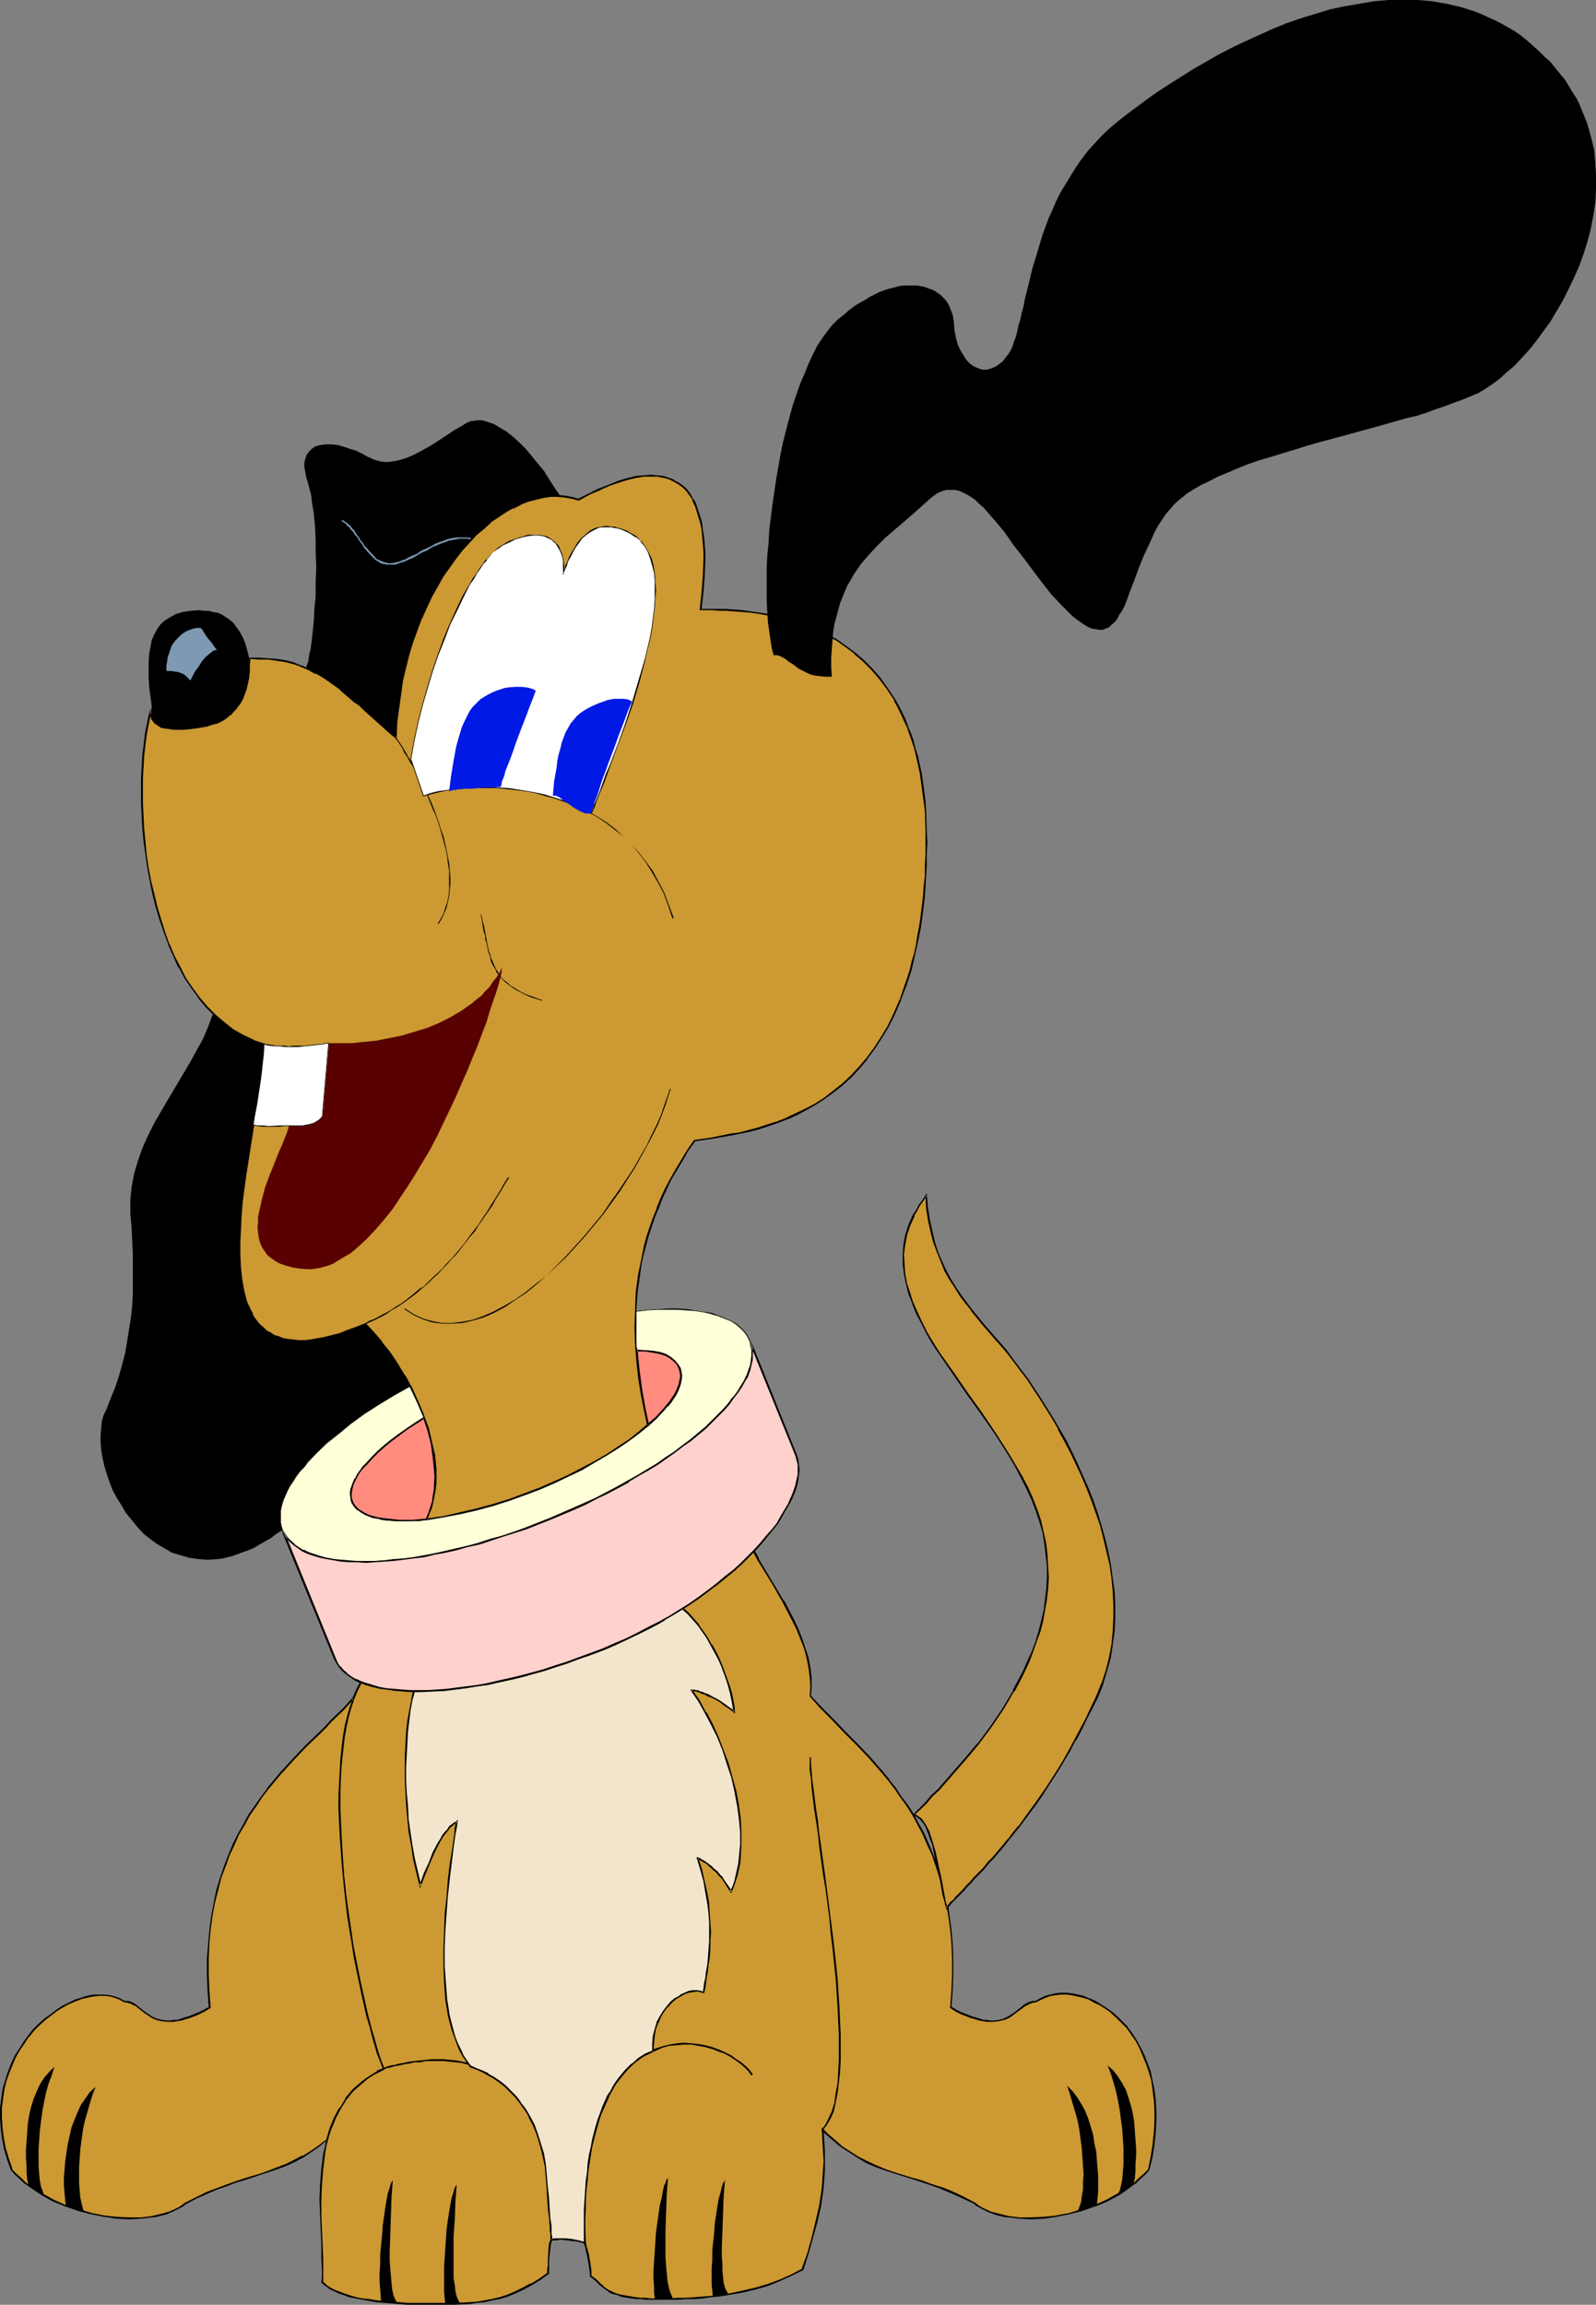 <?xml version="1.0" encoding="UTF-8" standalone="no"?>
<svg
   version="1.0"
   width="107.844mm"
   height="155.668mm"
   id="svg51"
   sodipodi:docname="Dog - Happy 05.wmf"
   xmlns:inkscape="http://www.inkscape.org/namespaces/inkscape"
   xmlns:sodipodi="http://sodipodi.sourceforge.net/DTD/sodipodi-0.dtd"
   xmlns="http://www.w3.org/2000/svg"
   xmlns:svg="http://www.w3.org/2000/svg">
  <rect width="100%" height="100%" fill="#808080" stroke="none"/>
  <sodipodi:namedview
     id="namedview51"
     pagecolor="#ffffff"
     bordercolor="#000000"
     borderopacity="0.25"
     inkscape:showpageshadow="2"
     inkscape:pageopacity="0.0"
     inkscape:pagecheckerboard="0"
     inkscape:deskcolor="#d1d1d1"
     inkscape:document-units="mm" />
  <defs
     id="defs1">
    <pattern
       id="WMFhbasepattern"
       patternUnits="userSpaceOnUse"
       width="6"
       height="6"
       x="0"
       y="0" />
  </defs>
  <path
     style="fill:#cc9932;fill-opacity:1;fill-rule:evenodd;stroke:none"
     d="m 210.02,543.754 0.323,2.747 0.162,2.585 v 2.424 2.585 l -0.162,2.262 -0.323,2.262 -0.162,2.262 -0.485,2.262 -0.808,4.04 -1.131,4.201 -1.131,3.878 -1.292,4.04 -2.746,1.454 -2.908,1.293 -3.07,1.131 -3.393,0.97 -3.554,0.97 -3.716,0.646 -1.939,0.323 -2.1,0.162 -2.1,0.162 -2.1,0.162 -2.262,0.162 -1.939,0.162 h -1.939 -1.777 -1.616 -1.616 -1.292 l -1.292,-0.162 -1.292,-0.162 h -0.969 l -1.131,-0.162 -0.808,-0.162 -0.808,-0.323 -0.808,-0.162 -1.292,-0.485 -1.131,-0.485 -0.808,-0.485 -0.646,-0.646 -0.646,-0.485 -1.131,-1.131 -0.646,-0.485 -0.646,-0.485 v -1.293 l -0.323,-1.293 -0.485,-2.909 -0.323,-1.131 -0.162,-0.97 -0.162,-0.485 v -0.323 l -0.162,-0.162 v 0 l -1.616,-0.485 -1.616,-0.323 -1.454,-0.162 h -1.292 -1.131 l -0.646,0.162 h -0.646 v 0 h -0.162 l -0.162,0.485 v 0.646 l -0.323,1.293 -0.162,2.747 v 1.454 l -0.162,0.97 v 0.97 l -2.1,1.616 -2.1,1.293 -2.1,1.131 -1.939,0.808 -2.1,0.808 -1.939,0.646 -1.939,0.485 -1.939,0.323 -1.939,0.323 -1.939,0.162 -3.877,0.323 h -7.916 l -4.039,-0.162 -4.039,-0.162 -3.877,-0.485 -1.777,-0.162 -1.777,-0.323 -1.616,-0.323 -1.616,-0.485 -1.454,-0.323 -1.454,-0.646 -1.131,-0.485 -1.131,-0.646 -0.969,-0.646 -0.808,-0.646 v -1.454 -1.616 -3.07 l -0.162,-3.555 -0.162,-3.717 -0.162,-3.878 v -3.878 -3.878 l 0.323,-4.04 0.646,-3.878 0.323,-1.939 0.485,-1.939 0.485,-1.778 0.646,-1.778 0.808,-1.778 0.808,-1.616 0.969,-1.778 1.131,-1.454 1.131,-1.616 1.454,-1.293 1.454,-1.293 1.616,-1.293 1.777,-1.131 1.939,-0.97 -0.646,-1.939 -0.808,-2.101 -0.808,-2.424 -0.646,-2.585 -0.808,-2.585 -0.646,-2.909 -0.808,-3.07 -0.646,-3.232 -0.646,-3.232 -0.646,-3.393 -0.646,-3.555 -0.646,-3.555 -0.969,-7.272 -0.808,-7.433 -0.646,-7.272 -0.162,-3.717 -0.162,-3.555 v -3.555 -3.555 l 0.162,-3.393 0.162,-3.232 0.162,-3.232 0.485,-3.07 0.485,-2.909 0.485,-2.747 0.808,-2.585 0.808,-2.424 0.808,-2.101 1.131,-1.939 1.131,0.323 1.292,0.485 1.131,0.323 1.454,0.162 1.454,0.323 1.454,0.162 3.07,0.323 h 3.393 3.554 l 3.716,-0.323 4.039,-0.323 4.039,-0.646 4.362,-0.808 4.362,-0.97 4.524,-1.131 4.524,-1.454 4.685,-1.454 4.685,-1.616 4.847,-1.939 3.07,-1.293 2.908,-1.293 2.908,-1.293 2.746,-1.454 2.746,-1.454 2.585,-1.616 2.585,-1.454 2.585,-1.616 2.262,-1.616 2.423,-1.616 2.1,-1.778 2.1,-1.616 2.1,-1.778 1.939,-1.778 1.777,-1.616 1.616,-1.778 1.131,2.101 1.292,1.939 2.585,4.363 2.585,4.525 2.585,4.686 0.969,2.424 1.131,2.424 0.808,2.424 0.646,2.424 0.646,2.424 0.162,2.424 0.162,2.585 -0.162,2.424 2.746,2.909 2.908,2.909 3.07,3.232 3.231,3.232 3.231,3.393 3.231,3.717 1.616,1.939 1.616,2.101 1.454,2.101 1.616,2.262 1.454,2.262 1.292,2.424 1.292,2.585 1.292,2.585 1.131,2.747 0.969,2.747 0.969,3.07 0.969,3.07 0.646,3.232 0.646,3.393 0.485,3.555 0.323,3.555 0.162,3.878 v 4.04 l -0.162,4.201 -0.323,4.363 1.292,0.646 1.454,0.646 1.292,0.646 1.131,0.485 1.131,0.323 0.969,0.323 0.969,0.162 0.969,0.162 h 0.808 0.808 l 1.454,-0.162 1.292,-0.323 1.131,-0.485 0.969,-0.646 0.808,-0.646 1.777,-1.293 0.808,-0.646 0.808,-0.323 0.969,-0.323 0.969,-0.162 1.131,-0.646 1.131,-0.485 1.292,-0.485 1.292,-0.162 1.454,-0.162 h 1.454 l 1.292,0.162 1.616,0.162 1.454,0.485 1.454,0.485 1.454,0.646 1.454,0.808 1.454,0.97 1.292,0.97 1.454,1.293 1.292,1.293 1.292,1.293 1.131,1.616 1.131,1.616 0.969,1.939 0.969,1.778 0.808,2.101 0.646,2.262 0.646,2.262 0.485,2.424 0.323,2.424 0.162,2.747 v 2.747 l -0.162,2.909 -0.323,3.07 -0.646,3.07 -0.646,3.393 -1.131,1.131 -1.292,1.131 -1.131,1.131 -1.454,0.97 -1.292,0.97 -1.454,0.97 -3.07,1.616 -3.07,1.293 -3.231,1.131 -3.231,0.808 -3.231,0.646 -3.231,0.323 -3.231,0.162 h -2.908 l -2.746,-0.323 -1.454,-0.162 -1.292,-0.323 -1.131,-0.485 -1.131,-0.323 -1.131,-0.485 -0.808,-0.485 -0.969,-0.485 -0.808,-0.646 -2.908,-1.616 -2.908,-1.131 -2.746,-1.131 -2.585,-0.97 -2.585,-0.808 -2.423,-0.808 -4.685,-1.454 -2.262,-0.808 -2.262,-0.97 -2.262,-0.97 -2.262,-1.131 -2.262,-1.454 -2.1,-1.454 -2.262,-1.939 -1.131,-0.97 z"
     id="path1" />
  <path
     style="fill:#000000;fill-opacity:1;fill-rule:evenodd;stroke:none"
     d="m 209.859,543.108 0.162,3.393 0.162,2.585 0.162,2.424 -0.162,2.585 -0.162,2.262 -0.162,2.262 -0.323,2.262 v 0 l -0.323,2.101 -0.969,4.201 -0.969,4.04 -1.131,4.04 -1.454,4.04 0.162,-0.162 -2.746,1.454 -2.908,1.293 v 0 l -3.07,1.131 -3.231,0.97 -3.554,0.808 -3.716,0.808 -1.939,0.162 v 0 l -2.1,0.323 -2.1,0.162 -2.1,0.162 -2.262,0.162 h -1.939 l -1.939,0.162 h -1.777 -1.616 -1.616 l -1.292,-0.162 h -1.292 l -1.292,-0.162 -0.969,-0.162 v 0 l -0.969,-0.162 -0.969,-0.162 -0.808,-0.162 -0.808,-0.162 -1.292,-0.485 h 0.162 l -1.131,-0.485 v 0 l -0.808,-0.485 -0.808,-0.646 h 0.162 l -0.646,-0.485 -1.131,-1.131 -0.646,-0.485 v 0 l -0.646,-0.485 v 0.162 -1.293 0 l -0.162,-1.293 -0.485,-2.909 -0.323,-1.293 -0.323,-0.97 v -0.323 l -0.162,-0.485 v 0 -0.162 l -1.939,-0.485 -1.616,-0.323 v 0 l -1.454,-0.162 h -1.292 -1.131 -0.646 l -0.646,0.162 h -0.162 0.162 -0.162 l -0.323,0.646 -0.162,0.485 -0.162,1.293 v 0.162 l -0.162,2.747 v 1.454 l -0.162,0.97 v 0.97 l 0.162,-0.162 -2.262,1.616 -2.1,1.293 v -0.162 l -2.1,1.131 -1.939,0.97 -1.939,0.808 v 0 l -1.939,0.646 -2.1,0.485 -1.777,0.323 -1.939,0.323 v 0 l -1.939,0.162 -3.877,0.162 h -7.916 -4.039 l -4.039,-0.323 -3.877,-0.323 v 0 l -1.777,-0.323 -1.777,-0.162 -1.616,-0.323 -1.616,-0.485 -1.454,-0.485 -1.292,-0.485 v 0 l -1.292,-0.485 -1.131,-0.646 v 0 l -0.969,-0.646 h 0.162 l -0.808,-0.646 v 0.162 -1.454 -1.616 -3.07 l -0.162,-3.555 -0.162,-3.717 -0.162,-3.878 v -3.878 l 0.162,-3.878 0.323,-4.04 v 0.162 l 0.485,-4.04 0.323,-1.939 0.485,-1.778 0.485,-1.939 0.808,-1.778 0.646,-1.778 v 0 l 0.808,-1.616 v 0 l 0.969,-1.616 1.131,-1.616 v 0.162 l 1.131,-1.616 1.454,-1.293 1.454,-1.293 v 0 l 1.616,-1.293 1.777,-1.131 v 0.162 l 2.1,-1.131 -0.808,-2.101 -0.808,-2.101 -0.646,-2.424 -0.808,-2.585 -0.646,-2.747 -0.808,-2.909 -0.646,-3.07 -0.808,-3.07 -0.646,-3.393 -0.646,-3.232 -0.646,-3.555 -0.485,-3.555 -1.131,-7.272 v 0 l -0.808,-7.433 -0.485,-7.272 -0.323,-3.717 -0.162,-3.555 v -3.555 -3.555 l 0.162,-3.393 0.162,-3.232 0.323,-3.232 v 0 l 0.323,-3.07 0.485,-2.909 0.646,-2.747 0.646,-2.585 0.808,-2.262 v 0 l 0.969,-2.262 0.969,-1.939 -0.162,0.162 1.131,0.485 1.131,0.323 1.292,0.323 1.292,0.323 1.454,0.162 h 0.162 l 1.454,0.162 3.07,0.323 3.393,0.162 3.554,-0.162 3.716,-0.162 4.039,-0.485 v 0 l 4.2,-0.646 4.2,-0.808 4.362,-0.97 4.524,-1.131 4.685,-1.293 4.685,-1.616 4.685,-1.616 4.847,-1.778 v 0 l 3.07,-1.293 2.908,-1.293 2.908,-1.454 2.746,-1.454 2.746,-1.454 v 0 l 2.585,-1.616 2.585,-1.454 2.585,-1.616 2.262,-1.616 2.262,-1.616 2.262,-1.778 v 0 l 2.1,-1.616 2.1,-1.778 1.939,-1.778 1.777,-1.616 1.616,-1.778 h -0.323 l 1.131,2.101 v 0 l 3.877,6.302 2.585,4.525 v 0 l 2.423,4.686 1.131,2.262 0.969,2.424 v 0 l 0.969,2.424 0.646,2.424 0.485,2.424 0.323,2.585 v -0.162 l 0.162,2.585 -0.162,2.424 2.746,3.07 2.908,2.909 3.07,3.232 3.231,3.232 3.231,3.393 3.231,3.717 1.616,1.939 v 0 l 1.616,2.101 1.454,2.101 1.616,2.262 1.454,2.262 1.292,2.424 v 0 l 1.292,2.424 1.131,2.585 1.292,2.747 v 0 l 0.969,2.909 0.485,-0.162 -1.131,-2.909 v 0 l -1.131,-2.747 -1.131,-2.585 -1.454,-2.585 v 0 l -1.292,-2.424 -1.454,-2.262 -1.616,-2.101 -1.454,-2.262 -1.616,-1.939 v -0.162 l -1.616,-1.939 -3.231,-3.717 -3.231,-3.393 -3.231,-3.232 -3.07,-3.232 -2.908,-2.909 -2.746,-2.909 v 0.162 l 0.162,-2.424 v -2.585 0 l -0.323,-2.424 -0.485,-2.585 -0.808,-2.424 -0.808,-2.424 v 0 l -0.969,-2.424 -1.131,-2.424 -2.423,-4.686 h -0.162 l -2.585,-4.363 -3.877,-6.464 h 0.162 l -1.292,-2.262 -1.939,1.939 -1.777,1.616 -1.939,1.778 -2.1,1.778 -2.1,1.616 h 0.162 l -2.262,1.778 -2.262,1.616 -2.423,1.616 -2.423,1.616 -2.585,1.454 -2.585,1.616 v -0.162 l -2.746,1.454 -2.908,1.454 -2.746,1.454 -3.07,1.293 -2.908,1.293 v 0 l -4.847,1.778 -4.685,1.778 -4.685,1.454 -4.685,1.293 -4.362,1.293 -4.524,0.97 -4.2,0.808 -4.2,0.485 h 0.162 l -4.039,0.485 -3.716,0.323 h -3.554 -3.393 l -3.07,-0.323 -1.454,-0.162 v 0 l -1.454,-0.323 -1.292,-0.323 -1.292,-0.323 -1.292,-0.323 -1.292,-0.485 -1.131,2.101 -0.969,2.262 v 0 l -0.808,2.424 -0.646,2.424 -0.485,2.909 -0.485,2.909 -0.485,2.909 v 0.162 l -0.323,3.232 -0.162,3.232 v 3.393 l -0.162,3.555 0.162,3.555 0.162,3.555 0.162,3.717 0.646,7.272 0.808,7.433 v 0 l 0.969,7.272 0.646,3.717 0.646,3.393 0.646,3.393 0.646,3.393 0.646,3.07 0.808,3.07 0.646,2.909 0.808,2.747 0.646,2.424 0.808,2.424 0.646,2.101 0.808,1.939 0.162,-0.162 -2.1,0.97 v 0 l -1.616,1.131 -1.777,1.293 v 0 l -1.454,1.293 -1.454,1.293 -1.131,1.616 v 0 l -1.131,1.616 -0.969,1.616 v 0 l -0.969,1.616 v 0 l -0.646,1.778 -0.646,1.939 -0.646,1.778 -0.323,1.939 -0.485,1.939 -0.485,3.878 v 0 l -0.323,4.04 -0.162,3.878 0.162,3.878 0.162,3.878 0.162,3.717 v 3.555 l 0.162,3.07 v 1.616 l -0.162,1.454 0.969,0.808 v 0 l 0.969,0.646 v 0.162 l 1.131,0.485 1.292,0.646 v 0 l 1.454,0.485 1.292,0.485 1.616,0.323 1.777,0.323 1.777,0.323 1.777,0.323 v 0 l 3.877,0.323 4.039,0.323 h 4.039 7.916 l 3.877,-0.162 1.939,-0.323 v 0 l 1.939,-0.162 1.939,-0.485 1.939,-0.323 2.1,-0.646 v 0 l 1.939,-0.808 2.1,-0.97 2.1,-1.131 v 0 l 2.1,-1.293 2.262,-1.616 v -1.131 -0.97 -1.454 l 0.323,-2.747 v 0 l 0.162,-1.293 0.162,-0.485 0.162,-0.485 -0.323,0.162 h 0.162 l 0.162,-0.162 h -0.162 0.646 0.646 l 1.131,-0.162 1.292,0.162 1.454,0.162 v 0 l 1.454,0.162 1.777,0.485 -0.162,-0.162 v 0.162 l 0.162,0.485 0.162,0.323 0.162,0.97 0.323,1.293 0.485,2.747 0.162,1.293 v 0 l 0.162,1.454 0.808,0.485 h -0.162 l 0.646,0.485 1.131,1.131 0.646,0.485 v 0 l 0.808,0.646 0.808,0.485 v 0.162 l 0.969,0.485 h 0.162 l 1.292,0.323 0.646,0.323 0.808,0.162 0.969,0.162 0.969,0.162 h 0.162 l 0.969,0.162 h 1.292 l 1.292,0.162 h 1.292 1.616 1.616 1.777 1.939 l 1.939,-0.162 h 2.262 l 2.1,-0.162 2.1,-0.323 2.1,-0.162 v 0 l 1.939,-0.323 3.877,-0.646 3.393,-0.808 3.393,-0.97 3.07,-1.293 v 0 l 2.908,-1.293 2.908,-1.454 1.292,-4.04 1.131,-4.04 1.131,-4.04 0.969,-4.201 0.323,-2.262 v 0 l 0.323,-2.262 0.162,-2.262 0.162,-2.262 v -2.585 -2.424 l -0.162,-2.585 -0.162,-2.747 -0.485,0.162 z"
     id="path2" />
  <path
     style="fill:#000000;fill-opacity:1;fill-rule:evenodd;stroke:none"
     d="m 238.938,476.371 0.969,2.909 0.808,3.07 0.808,3.232 0.646,3.393 0.485,3.555 v 0 l 0.323,3.555 0.162,3.878 v 4.04 l -0.162,4.201 -0.323,4.363 1.454,0.97 1.292,0.646 1.292,0.485 1.131,0.485 h 0.162 l 1.131,0.323 0.969,0.323 0.969,0.162 v 0 l 0.969,0.162 h 0.808 0.808 l 1.454,-0.162 v 0 l 1.292,-0.323 h 0.162 l 1.131,-0.485 0.969,-0.646 0.808,-0.646 1.777,-1.293 0.808,-0.646 v 0.162 l 0.808,-0.485 v 0 l 0.808,-0.323 v 0 l 0.969,-0.162 1.292,-0.646 v 0 l 1.131,-0.485 v 0 l 1.292,-0.485 1.292,-0.162 h -0.162 l 1.454,-0.162 h 1.454 l 1.292,0.162 v 0 l 1.454,0.323 1.454,0.323 1.616,0.485 h -0.162 l 1.454,0.808 1.454,0.646 v 0 l 1.454,0.97 1.454,0.97 h -0.162 l 1.454,1.293 1.292,1.293 1.292,1.293 v 0 l 1.131,1.616 1.131,1.616 0.969,1.778 v 0 l 0.808,1.939 v 0 l 0.808,1.939 0.808,2.262 0.646,2.262 0.323,2.424 0.323,2.585 v -0.162 l 0.162,2.747 v 2.747 l -0.162,2.909 -0.323,3.07 v 0 l -0.485,3.07 -0.646,3.232 v 0 l -1.131,1.131 -1.292,1.131 -1.131,1.131 v 0 l -1.292,0.97 -1.454,0.97 -1.454,0.97 v -0.162 l -2.908,1.616 -3.231,1.454 h 0.162 l -3.231,0.97 -3.231,0.97 -3.393,0.646 h 0.162 l -3.231,0.323 -3.231,0.162 h -2.908 l -2.746,-0.323 v 0 l -1.292,-0.323 -1.292,-0.323 -1.292,-0.323 -1.131,-0.323 h 0.162 l -1.131,-0.485 -0.969,-0.485 v 0 l -0.808,-0.485 v 0 l -0.808,-0.646 -3.07,-1.616 -2.746,-1.293 -2.746,-1.131 h -0.162 l -2.585,-0.808 -2.585,-0.97 -2.423,-0.646 -4.685,-1.454 -2.262,-0.808 -2.262,-0.97 v 0 l -2.1,-0.97 -2.262,-1.131 v 0 l -2.262,-1.454 -2.262,-1.454 h 0.162 l -2.262,-1.939 -1.131,-0.97 -1.616,-1.616 v 0.808 l 1.292,1.131 1.131,0.97 2.262,1.939 v 0 l 2.262,1.454 2.262,1.454 v 0 l 2.1,1.293 2.262,0.97 v 0 l 2.262,0.808 2.423,0.808 4.685,1.454 2.423,0.808 2.423,0.808 2.746,0.97 h -0.162 l 2.746,1.131 2.908,1.293 3.07,1.454 h -0.162 l 0.808,0.646 h 0.162 l 0.808,0.485 v 0 l 0.969,0.485 0.969,0.485 h 0.162 l 1.131,0.485 1.131,0.323 1.292,0.323 1.292,0.162 h 0.162 l 2.746,0.323 2.908,0.162 3.231,-0.162 3.231,-0.485 v 0 l 3.231,-0.646 3.231,-0.808 3.231,-1.131 h 0.162 l 3.07,-1.293 3.07,-1.616 v 0 l 1.454,-0.97 1.292,-0.97 1.292,-0.97 h 0.162 l 1.131,-1.131 1.292,-1.131 1.131,-1.293 0.808,-3.232 0.485,-3.232 v 0 l 0.323,-3.07 0.162,-2.909 v -2.747 l -0.162,-2.747 v 0 l -0.323,-2.585 -0.485,-2.262 -0.485,-2.424 -0.808,-2.101 -0.808,-2.101 v 0 l -0.969,-1.939 v 0 l -0.969,-1.778 -1.131,-1.778 -1.131,-1.454 v -0.162 l -1.292,-1.293 -1.292,-1.293 -1.454,-1.293 v 0 l -1.454,-0.97 -1.454,-0.97 v 0 l -1.292,-0.808 -1.454,-0.646 h -0.162 l -1.454,-0.646 -1.454,-0.323 -1.454,-0.323 h -0.162 l -1.292,-0.162 h -1.454 l -1.454,0.162 v 0 l -1.292,0.323 -1.292,0.323 v 0 l -1.292,0.646 v 0 l -1.131,0.646 h 0.162 -0.969 l -0.969,0.323 v 0 l -0.969,0.485 v 0 l -0.808,0.646 -1.616,1.293 -0.969,0.646 -0.969,0.646 v 0 l -1.131,0.485 h 0.162 l -1.292,0.323 v 0 l -1.454,0.162 h -0.808 l -0.808,-0.162 h -0.969 0.162 l -0.969,-0.323 -1.131,-0.323 -1.131,-0.323 h 0.162 l -1.292,-0.485 -1.292,-0.485 -1.292,-0.646 -1.292,-0.808 v 0.323 l 0.323,-4.363 0.162,-4.201 v -4.04 l -0.162,-3.878 -0.323,-3.555 v 0 l -0.485,-3.555 -0.485,-3.555 -0.808,-3.07 -0.808,-3.232 -0.969,-2.909 z"
     id="path3" />
  <path
     style="fill:#cc9932;fill-opacity:1;fill-rule:evenodd;stroke:none"
     d="m 83.523,546.178 -2.1,1.616 -1.939,1.454 -2.1,1.293 -2.1,1.131 -2.1,0.808 -1.939,0.97 -4.362,1.454 -4.362,1.293 -2.423,0.808 -2.262,0.808 -2.423,0.97 -2.585,0.97 -2.746,1.293 -2.746,1.454 -0.808,0.646 -0.808,0.485 -0.969,0.485 -1.131,0.485 -1.131,0.323 -1.131,0.485 -1.292,0.323 -1.292,0.162 -2.746,0.323 h -3.07 l -3.231,-0.162 -3.07,-0.323 -3.393,-0.646 -3.231,-0.808 -3.231,-1.131 -3.07,-1.293 -3.07,-1.616 -1.454,-0.97 -1.292,-0.97 -1.454,-0.97 -1.131,-1.131 -1.292,-1.131 -1.131,-1.131 -0.969,-2.909 -0.646,-2.747 -0.646,-2.585 -0.323,-2.585 -0.162,-2.585 0.162,-2.424 0.162,-2.424 0.485,-2.262 0.485,-2.262 0.646,-2.101 0.808,-2.101 0.969,-1.939 1.131,-1.778 1.131,-1.778 1.131,-1.616 1.292,-1.616 1.454,-1.454 1.454,-1.293 1.454,-1.131 1.454,-1.131 1.616,-0.97 1.616,-0.808 1.616,-0.646 1.454,-0.646 1.616,-0.485 1.454,-0.162 1.454,-0.162 h 1.454 l 1.454,0.162 1.292,0.323 1.292,0.485 1.131,0.646 0.969,0.162 0.808,0.323 0.969,0.323 0.808,0.646 1.616,1.293 0.808,0.646 1.131,0.646 1.131,0.485 1.131,0.323 1.616,0.162 h 0.646 0.808 l 0.969,-0.162 0.969,-0.162 1.131,-0.323 1.131,-0.323 1.131,-0.485 1.292,-0.646 1.292,-0.646 1.454,-0.646 -0.323,-4.363 -0.162,-4.201 v -4.04 l 0.162,-3.717 0.323,-3.717 0.485,-3.555 0.646,-3.393 0.808,-3.232 0.808,-3.07 0.969,-2.909 1.131,-2.909 1.131,-2.747 1.292,-2.585 1.454,-2.424 1.292,-2.424 1.616,-2.262 1.454,-2.262 1.616,-2.101 1.616,-1.939 1.616,-1.939 3.393,-3.717 3.231,-3.393 3.393,-3.232 1.616,-1.616 1.454,-1.616 3.07,-2.909 1.292,-1.454 1.292,-1.454 -0.808,2.262 -0.646,2.424 -0.646,2.424 -0.323,2.747 -0.485,2.909 -0.323,2.909 -0.162,3.07 -0.162,3.07 v 3.232 3.393 3.393 l 0.162,3.393 0.485,6.948 0.646,6.948 0.969,6.787 0.969,6.787 0.646,3.393 0.485,3.07 0.646,3.232 0.646,3.07 0.646,2.909 0.808,2.747 0.646,2.585 0.646,2.585 0.646,2.424 0.808,2.101 0.646,2.101 0.646,1.778 -1.454,0.808 -1.292,0.808 -1.292,0.808 -1.292,0.97 -1.131,0.97 -1.131,0.97 -0.969,1.131 -0.969,1.131 -0.646,1.293 -0.808,1.131 -1.292,2.585 -1.131,2.585 z"
     id="path4" />
  <path
     style="fill:#000000;fill-opacity:1;fill-rule:evenodd;stroke:none"
     d="m 83.362,546.016 h 0.162 l -2.1,1.616 -2.1,1.454 -2.1,1.293 v -0.162 l -2.1,1.131 -1.939,0.97 -2.1,0.808 v 0 l -4.2,1.616 -4.362,1.293 -2.423,0.808 -2.262,0.808 -2.585,0.97 -2.585,0.97 v 0 l -2.585,1.293 -2.908,1.454 -0.808,0.646 v 0 l -0.808,0.485 v 0 l -0.969,0.485 -1.131,0.485 h 0.162 l -1.131,0.323 -1.131,0.323 -1.292,0.323 -1.454,0.323 h 0.162 l -2.746,0.323 h -3.07 l -3.231,-0.162 -3.07,-0.323 v 0 l -3.231,-0.646 -3.231,-0.97 -3.231,-0.97 v 0 l -3.231,-1.454 -2.908,-1.616 v 0.162 l -1.454,-0.97 -1.454,-0.97 -1.292,-0.97 v 0 L 5.493,556.035 4.2,554.904 3.07,553.773 h 0.162 l -0.969,-2.747 -0.808,-2.747 -0.485,-2.585 v 0 L 0.646,543.108 0.485,540.522 v -2.424 l 0.323,-2.424 v 0 l 0.323,-2.262 0.485,-2.101 0.808,-2.262 0.808,-1.939 v 0 l 0.808,-1.939 v 0 l 1.131,-1.939 1.131,-1.616 1.131,-1.778 v 0.162 l 1.292,-1.616 1.454,-1.454 1.454,-1.293 v 0 l 1.454,-1.131 1.454,-1.131 1.616,-0.97 v 0 l 1.454,-0.808 1.616,-0.646 v 0 l 1.616,-0.646 1.454,-0.323 1.454,-0.323 v 0 l 1.454,-0.162 h 1.454 l 1.454,0.162 v 0 l 1.131,0.323 1.292,0.485 v 0 l 1.131,0.646 1.131,0.162 h -0.162 l 0.969,0.323 v 0 l 0.808,0.485 v -0.162 l 0.808,0.646 1.616,1.293 0.969,0.646 0.969,0.646 v 0 l 1.131,0.485 v 0 l 1.292,0.323 v 0 l 1.616,0.162 h 0.646 0.808 l 0.969,-0.162 v 0 l 1.131,-0.162 0.969,-0.323 1.131,-0.323 v 0 l 1.292,-0.485 1.131,-0.485 1.292,-0.646 1.616,-0.97 -0.323,-4.363 -0.162,-4.201 v -4.04 l 0.162,-3.717 0.323,-3.717 v 0 l 0.485,-3.555 0.646,-3.393 0.808,-3.07 0.808,-3.232 1.131,-2.909 0.969,-2.747 v 0 l 1.292,-2.747 1.131,-2.585 v 0 l 1.454,-2.424 1.292,-2.424 1.616,-2.262 1.454,-2.262 1.616,-2.101 v 0 l 1.616,-1.939 1.616,-1.939 3.393,-3.717 3.231,-3.393 3.393,-3.232 1.616,-1.616 1.454,-1.616 3.07,-2.909 1.292,-1.454 1.292,-1.454 -0.323,-0.162 -0.808,2.262 -0.646,2.262 -0.646,2.585 -0.485,2.747 -0.323,2.747 v 0.162 l -0.323,2.909 -0.162,3.07 -0.162,3.07 -0.162,3.232 v 3.393 l 0.162,3.393 0.162,3.393 0.485,6.948 0.646,6.948 v 0 l 0.808,6.948 1.131,6.787 0.485,3.232 0.646,3.232 0.646,3.07 0.646,3.07 0.646,2.909 0.646,2.909 0.808,2.585 0.646,2.585 0.646,2.262 0.646,2.262 0.808,1.939 0.646,1.778 0.162,-0.162 -1.616,0.646 v 0.162 l -1.292,0.808 -1.292,0.808 -1.292,0.97 v 0 l -1.131,0.97 -1.131,0.97 -0.969,1.131 -0.969,1.131 v 0.162 l -0.646,1.131 -0.808,1.293 h -0.162 l -1.292,2.424 -1.131,2.747 v 0 l -0.808,2.747 0.323,0.162 0.969,-2.747 v 0 l 1.131,-2.747 1.292,-2.424 v 0 l 0.808,-1.293 0.646,-1.131 v 0 l 0.969,-1.131 0.969,-1.131 1.131,-0.97 1.131,-0.97 v 0 l 1.131,-0.97 1.292,-0.808 1.454,-0.808 v 0 l 1.616,-0.808 -0.808,-2.101 -0.646,-1.939 -0.646,-2.101 -0.646,-2.424 -0.808,-2.585 -0.646,-2.585 -0.646,-2.909 -0.646,-2.909 -0.646,-2.909 -0.646,-3.232 -0.646,-3.232 -0.646,-3.232 -0.969,-6.787 -0.969,-6.948 v 0.162 l -0.646,-6.948 -0.323,-6.948 -0.162,-3.393 -0.162,-3.393 v -3.393 -3.232 l 0.162,-3.07 0.323,-3.07 0.323,-2.909 v 0 l 0.323,-2.747 0.485,-2.747 0.485,-2.585 0.808,-2.424 0.969,-3.07 -1.939,2.101 -1.292,1.454 -3.07,2.909 -1.454,1.616 -1.616,1.616 -3.393,3.232 -3.231,3.393 -3.393,3.717 -1.616,1.939 -1.616,1.939 v 0.162 l -1.616,2.101 -1.454,2.101 -1.616,2.262 -1.292,2.424 -1.454,2.585 v 0 l -1.292,2.585 -1.131,2.747 v 0 l -1.131,2.909 -0.969,2.909 -0.969,3.07 -0.646,3.232 -0.646,3.393 -0.485,3.555 v 0 l -0.323,3.717 -0.323,3.717 v 4.04 l 0.162,4.201 0.323,4.363 0.162,-0.323 -1.454,0.808 -1.292,0.646 -1.292,0.485 -1.131,0.485 v 0 l -1.131,0.323 -0.969,0.323 -0.969,0.323 v 0 h -0.969 l -0.808,0.162 h -0.646 l -1.616,-0.162 h 0.162 L 40.065,515.314 v 0 l -1.131,-0.485 v 0 l -0.969,-0.646 -0.969,-0.646 -1.616,-1.293 -0.808,-0.646 v 0 l -0.808,-0.485 v 0 l -0.969,-0.323 h -0.969 v 0 l -1.131,-0.646 v 0 l -1.292,-0.485 -1.292,-0.323 v 0 l -1.454,-0.162 h -1.454 -1.454 v 0 l -1.616,0.323 -1.454,0.485 -1.616,0.485 v 0 l -1.616,0.808 -1.616,0.808 v 0 l -1.454,0.97 -1.454,1.131 -1.616,1.131 v 0 l -1.454,1.293 -1.454,1.454 -1.292,1.616 v 0 l -1.131,1.616 -1.131,1.778 -1.131,1.778 v 0 l -0.969,2.101 v 0 l -0.808,2.101 -0.646,2.101 -0.646,2.101 -0.323,2.424 v 0 L 0,538.098 v 2.424 l 0.162,2.585 0.323,2.585 v 0 l 0.485,2.747 0.808,2.747 0.969,2.747 1.131,1.293 1.292,1.131 1.131,1.131 h 0.162 l 1.292,0.97 1.454,0.97 1.454,0.97 v 0 l 2.908,1.616 3.231,1.293 v 0 l 3.231,1.131 3.231,0.808 3.231,0.646 h 0.162 l 3.07,0.485 3.231,0.162 3.07,-0.162 2.746,-0.323 v 0 l 1.292,-0.162 1.292,-0.323 1.292,-0.323 0.969,-0.485 h 0.162 l 0.969,-0.485 0.969,-0.485 v 0 l 0.969,-0.485 v 0 l 0.808,-0.646 v 0 l 2.746,-1.454 2.585,-1.131 v 0 l 2.585,-1.131 2.423,-0.808 2.423,-0.97 2.262,-0.646 4.362,-1.454 4.362,-1.454 v 0 l 2.1,-0.808 2.1,-0.97 2.1,-1.131 v 0 l 1.939,-1.293 2.1,-1.454 2.1,-1.778 z"
     id="path5" />
  <path
     style="fill:#cc9932;fill-opacity:1;fill-rule:evenodd;stroke:none"
     d="m 233.446,463.12 1.454,-1.454 1.616,-1.454 1.454,-1.778 1.777,-1.616 3.231,-3.717 3.393,-3.878 3.393,-4.04 3.231,-4.363 3.07,-4.525 1.454,-2.262 1.292,-2.424 1.454,-2.424 1.131,-2.424 1.131,-2.585 1.131,-2.585 0.969,-2.585 0.808,-2.585 0.808,-2.747 0.485,-2.747 0.485,-2.747 0.162,-2.585 0.162,-2.909 v -2.747 l -0.162,-2.909 -0.485,-2.909 -0.485,-2.909 -0.808,-2.909 -0.969,-2.909 -1.131,-2.747 -1.292,-2.909 -1.454,-2.747 -1.454,-2.747 -1.616,-2.747 -3.393,-5.494 -3.716,-5.332 -3.716,-5.171 -3.554,-5.171 -3.554,-5.171 -1.616,-2.424 -1.454,-2.585 -1.292,-2.424 -1.292,-2.585 -0.969,-2.424 -0.969,-2.585 -0.646,-2.424 -0.485,-2.424 -0.323,-2.585 v -2.424 l 0.162,-2.424 0.646,-2.585 0.808,-2.424 0.969,-2.585 0.808,-1.293 0.646,-1.293 0.969,-1.131 0.808,-1.293 0.323,3.232 0.485,3.07 0.485,2.747 0.808,2.747 0.808,2.585 0.969,2.424 1.131,2.262 1.131,2.262 1.292,2.101 1.292,1.939 1.454,1.939 1.454,1.939 2.908,3.555 3.07,3.555 1.292,1.454 1.292,1.454 1.292,1.778 1.454,1.778 1.454,2.101 1.616,2.101 1.454,2.262 1.616,2.424 1.616,2.424 1.616,2.585 1.616,2.747 1.454,2.909 1.616,2.909 1.292,2.909 1.454,3.07 1.292,3.07 1.292,3.232 1.131,3.232 1.131,3.393 0.969,3.232 0.808,3.393 0.646,3.393 0.485,3.393 0.323,3.393 0.323,3.393 v 3.393 l -0.323,3.393 -0.323,3.393 -0.646,3.393 -0.808,3.393 -1.131,3.232 -1.292,3.232 -1.292,2.909 -1.454,2.909 -1.454,2.747 -1.454,2.585 -1.292,2.585 -1.454,2.585 -1.454,2.424 -1.454,2.262 -1.454,2.262 -1.454,2.101 -1.454,2.101 -1.454,1.939 -2.746,3.717 -1.454,1.778 -1.292,1.616 -1.292,1.616 -2.585,3.07 -1.292,1.293 -1.131,1.454 -1.131,1.131 -1.131,1.131 -0.969,1.131 -1.131,1.131 -0.808,0.97 -0.969,0.97 -0.808,0.808 -0.646,0.808 -0.808,0.646 -0.485,0.646 -0.646,0.646 -0.323,-1.616 -0.323,-1.616 -0.808,-3.717 -0.646,-3.717 -0.808,-3.555 -0.485,-1.778 -0.485,-1.616 -0.646,-1.454 -0.485,-1.293 -0.646,-1.293 -0.808,-0.97 -0.808,-0.646 z"
     id="path6" />
  <path
     style="fill:#000000;fill-opacity:1;fill-rule:evenodd;stroke:none"
     d="m 233.607,462.959 v 0.323 l 3.07,-2.909 1.454,-1.778 1.777,-1.616 3.231,-3.717 3.393,-3.878 3.393,-4.04 v 0 l 3.231,-4.363 3.07,-4.525 1.454,-2.424 1.292,-2.262 h 0.162 l 1.292,-2.424 1.292,-2.585 1.131,-2.424 0.969,-2.585 v 0 l 0.969,-2.747 0.969,-2.585 0.646,-2.585 0.485,-2.747 0.485,-2.747 v -0.162 l 0.323,-2.585 0.162,-2.909 -0.162,-2.747 -0.162,-2.909 v 0 l -0.323,-2.909 -0.646,-2.909 -0.646,-2.909 -0.969,-2.909 -1.131,-2.909 v 0 l -1.292,-2.909 -1.454,-2.747 -1.616,-2.747 v 0 l -1.616,-2.747 -3.393,-5.333 -3.716,-5.494 -3.716,-5.171 -3.554,-5.171 -3.554,-5.009 -1.616,-2.585 -1.454,-2.424 -1.292,-2.585 v 0 l -1.131,-2.424 -1.131,-2.585 v 0.162 l -0.808,-2.585 -0.808,-2.424 -0.485,-2.585 v 0.162 l -0.162,-2.585 -0.162,-2.424 0.323,-2.424 v 0 l 0.485,-2.585 0.808,-2.424 v 0 l 1.131,-2.424 h -0.162 l 0.808,-1.293 0.646,-1.293 0.969,-1.293 0.808,-1.293 h -0.323 l 0.162,3.232 v 0 l 0.485,3.07 0.646,2.909 0.646,2.585 0.969,2.585 0.969,2.424 v 0 l 0.969,2.424 1.292,2.262 v 0 l 1.292,1.939 1.292,2.101 1.454,1.939 1.454,1.778 v 0.162 l 2.908,3.555 3.07,3.555 1.292,1.454 1.292,1.454 v 0 l 1.292,1.616 1.454,1.939 1.454,1.939 1.616,2.101 1.454,2.262 1.616,2.424 1.616,2.585 1.616,2.585 1.616,2.747 h -0.162 l 1.616,2.909 1.454,2.747 1.454,3.07 1.454,3.07 1.292,3.07 v 0 l 1.292,3.232 1.131,3.232 1.131,3.232 0.808,3.232 0.808,3.393 0.808,3.393 0.485,3.393 v 0 l 0.323,3.393 0.162,3.393 v 3.393 l -0.162,3.393 -0.323,3.393 v 0 l -0.646,3.393 -0.808,3.232 -1.131,3.393 v -0.162 l -1.292,3.232 -1.454,3.07 -1.292,2.747 -1.454,2.747 -1.454,2.747 v 0 l -1.292,2.424 -1.454,2.585 -1.454,2.424 -1.454,2.262 -1.454,2.262 -1.454,2.101 -1.454,2.101 -1.454,1.939 -2.746,3.878 v -0.162 l -1.454,1.778 v 0 l -1.292,1.778 v -0.162 l -1.292,1.616 -2.585,3.07 -1.292,1.293 -1.131,1.454 -1.131,1.131 -1.131,1.131 -0.969,1.131 -1.131,1.131 -0.808,0.97 -0.969,0.97 -0.808,0.808 -0.646,0.808 -0.808,0.646 -0.485,0.646 -0.646,0.646 0.485,0.162 -0.485,-1.616 -0.323,-1.778 -0.646,-3.555 -0.808,-3.717 -0.808,-3.717 -0.485,-1.616 -0.485,-1.616 -0.485,-1.454 v -0.162 l -0.646,-1.293 v 0 l -0.646,-1.131 -0.808,-1.131 -0.969,-0.646 -0.808,-0.646 -0.485,0.323 1.131,0.646 v 0 l 0.808,0.646 v 0 l 0.808,0.97 0.646,1.131 v 0 l 0.485,1.454 v -0.162 l 0.485,1.454 0.646,1.616 0.323,1.778 0.808,3.717 0.808,3.555 0.646,3.717 0.485,1.616 0.485,2.101 0.808,-0.97 0.485,-0.646 0.808,-0.808 0.646,-0.646 0.808,-0.808 0.969,-0.97 0.808,-0.97 1.131,-1.131 0.969,-1.131 1.131,-1.131 1.131,-1.131 1.131,-1.454 1.292,-1.293 2.585,-3.07 1.292,-1.616 v 0 l 1.292,-1.616 v 0 l 1.454,-1.778 v 0 l 2.746,-3.717 1.454,-1.939 1.454,-2.101 1.454,-2.262 1.454,-2.262 1.454,-2.262 1.454,-2.424 1.454,-2.424 1.292,-2.585 h 0.162 l 1.454,-2.747 1.292,-2.747 1.454,-2.747 1.454,-2.909 1.292,-3.232 v -0.162 l 0.969,-3.232 0.969,-3.393 0.485,-3.232 v -0.162 l 0.485,-3.393 0.162,-3.393 v -3.393 l -0.162,-3.393 -0.485,-3.393 v 0 l -0.485,-3.555 -0.646,-3.232 -0.808,-3.393 -0.969,-3.393 -0.969,-3.232 -1.131,-3.232 -1.292,-3.232 v 0 l -1.454,-3.232 -1.292,-2.909 -1.454,-3.07 -1.454,-2.909 -1.616,-2.747 v 0 l -1.616,-2.747 -1.616,-2.585 -1.616,-2.585 -1.616,-2.424 -1.454,-2.262 -1.616,-2.101 -1.454,-1.939 -1.454,-1.939 -1.292,-1.778 v 0 l -1.292,-1.454 -1.292,-1.454 -3.07,-3.555 -2.908,-3.555 v 0 l -1.454,-1.939 -1.454,-1.939 -1.292,-1.939 -1.292,-2.101 v 0 l -1.131,-2.101 -1.131,-2.424 v 0 l -0.969,-2.262 -0.808,-2.585 -0.646,-2.747 -0.646,-2.909 -0.485,-3.07 v 0.162 l -0.323,-3.878 -1.131,1.778 -0.969,1.293 -0.646,1.293 -0.808,1.131 v 0 l -1.131,2.585 v 0 l -0.808,2.585 -0.485,2.424 v 0.162 l -0.162,2.424 v 2.424 l 0.323,2.585 v 0 l 0.485,2.424 0.646,2.585 0.969,2.424 v 0.162 l 0.969,2.424 1.292,2.424 v 0 l 1.292,2.585 1.454,2.585 1.616,2.424 3.554,5.171 3.554,5.171 3.716,5.171 3.716,5.332 3.393,5.333 1.616,2.747 v 0 l 1.454,2.747 1.454,2.909 1.292,2.747 v 0 l 1.131,2.909 0.969,2.909 0.808,2.747 0.485,3.07 0.323,2.747 v 0 l 0.323,2.909 v 2.747 l -0.162,2.909 -0.323,2.585 v 0 l -0.323,2.747 -0.646,2.747 -0.646,2.585 -0.808,2.747 -0.969,2.585 v 0 l -1.131,2.424 -1.131,2.585 -1.292,2.424 -1.292,2.424 h 0.162 l -1.454,2.424 -1.454,2.424 -3.07,4.525 -3.231,4.363 v -0.162 l -3.393,4.04 -3.393,3.878 -3.231,3.717 -1.777,1.616 -1.454,1.778 -3.231,3.232 z"
     id="path7" />
  <path
     style="fill:#000000;fill-opacity:1;fill-rule:evenodd;stroke:none"
     d="m 206.789,448.577 v 1.454 1.939 l 0.323,2.101 0.162,2.424 0.323,2.585 0.323,2.747 0.485,3.07 0.485,3.232 0.323,3.232 0.485,3.555 0.485,3.555 0.646,3.717 0.969,7.433 0.323,3.717 0.485,4.04 0.808,7.595 0.485,7.433 0.323,6.948 v 3.393 3.232 l -0.162,3.07 -0.162,2.747 -0.485,2.585 -0.323,2.424 -0.646,2.101 -0.808,1.778 -0.808,1.616 -0.969,1.293 v 0 l 0.323,0.323 v -0.162 l 0.969,-1.293 0.969,-1.616 0.808,-1.778 0.485,-2.262 0.485,-2.424 0.323,-2.585 0.323,-2.747 0.162,-3.07 v -3.232 -3.393 l -0.323,-6.948 -0.485,-7.433 -0.808,-7.595 -0.485,-4.04 -0.485,-3.717 -0.485,-3.878 -0.485,-3.717 -0.485,-3.717 -0.485,-3.555 -0.485,-3.555 -0.485,-3.232 -0.323,-3.232 -0.485,-3.07 -0.323,-2.585 -0.323,-2.585 -0.323,-2.424 -0.162,-2.101 -0.162,-1.939 v -1.454 z"
     id="path8" />
  <path
     style="fill:#000000;fill-opacity:1;fill-rule:evenodd;stroke:none"
     d="m 192.249,529.534 v 0 l -0.808,-1.131 -0.969,-0.97 -1.131,-0.97 -1.292,-0.808 -1.292,-0.97 -1.616,-0.808 -1.454,-0.646 -1.777,-0.646 -1.777,-0.485 -1.777,-0.323 -1.777,-0.162 -1.939,-0.162 -1.777,0.162 -1.939,0.323 -1.939,0.485 -1.939,0.646 -1.777,0.97 -1.939,1.131 -1.777,1.293 -1.616,1.616 -1.616,1.939 -1.616,2.262 -1.454,2.424 -1.292,2.747 -1.131,3.07 -1.131,3.555 -0.808,3.717 -0.808,4.201 -0.485,4.525 -0.485,5.009 -0.162,5.171 0.162,5.817 h 0.485 l -0.162,-5.817 0.162,-5.171 0.323,-5.009 0.646,-4.363 0.646,-4.201 0.969,-3.717 0.969,-3.555 1.292,-2.909 1.292,-2.909 1.292,-2.424 1.616,-2.101 1.616,-1.939 1.616,-1.616 1.777,-1.293 1.777,-1.131 1.939,-0.808 1.777,-0.808 1.777,-0.485 1.939,-0.162 1.777,-0.162 h 1.939 l 1.777,0.323 1.777,0.323 1.777,0.485 1.616,0.646 1.454,0.485 1.454,0.808 1.454,0.97 1.131,0.808 1.131,0.97 0.969,0.97 0.808,1.131 v 0 z"
     id="path9" />
  <path
     style="fill:#000000;fill-opacity:1;fill-rule:evenodd;stroke:none"
     d="m 98.063,528.241 0.808,-0.323 0.969,-0.162 0.969,-0.323 1.131,-0.162 1.292,-0.323 1.292,-0.162 1.292,-0.323 h 1.454 l 1.454,-0.323 h 1.454 3.07 l 1.616,0.162 1.616,0.162 1.454,0.162 1.777,0.485 1.454,0.485 1.616,0.485 3.07,1.616 1.454,0.97 1.454,1.131 1.292,1.131 1.454,1.616 1.131,1.454 1.292,1.778 0.969,2.101 1.131,2.101 0.808,2.262 0.808,2.585 0.808,2.747 0.646,3.232 0.323,-0.162 -0.646,-3.07 -0.646,-2.909 -0.808,-2.585 -0.969,-2.424 -0.969,-2.101 -1.131,-1.939 -1.292,-1.778 -1.131,-1.616 -1.454,-1.616 -1.292,-1.131 -1.616,-1.131 -1.454,-0.97 -1.454,-0.97 -1.616,-0.646 -1.616,-0.646 -1.616,-0.485 -1.616,-0.323 -1.616,-0.323 -1.616,-0.162 -1.616,-0.162 h -3.07 l -1.454,0.162 -1.454,0.162 -1.454,0.162 -1.454,0.162 -1.292,0.323 -1.131,0.162 -1.131,0.323 -1.131,0.162 -0.969,0.323 -0.808,0.323 z"
     id="path10" />
  <path
     style="fill:#f2e5cc;fill-opacity:1;fill-rule:evenodd;stroke:none"
     d="m 149.276,572.517 v -2.909 -2.747 -2.747 l 0.162,-2.585 0.162,-2.424 0.162,-2.424 0.323,-2.262 0.323,-2.262 0.323,-2.101 0.323,-1.939 0.485,-1.939 0.323,-1.778 0.485,-1.778 0.646,-1.778 0.485,-1.454 0.646,-1.616 1.131,-2.747 0.808,-1.293 0.646,-1.131 0.646,-1.131 0.808,-0.97 1.616,-1.939 1.616,-1.616 1.777,-1.454 1.777,-1.131 1.777,-0.808 v -1.939 l 0.162,-1.939 0.485,-1.778 0.646,-1.616 0.646,-1.454 0.808,-1.454 0.969,-1.131 0.969,-1.131 1.131,-0.97 1.131,-0.646 1.131,-0.646 1.131,-0.323 1.131,-0.323 h 0.969 l 0.808,0.162 0.808,0.323 0.162,-1.131 0.323,-1.293 0.162,-1.454 0.323,-1.454 0.162,-1.778 0.162,-1.778 0.162,-2.101 0.162,-2.101 v -2.262 -2.424 l -0.162,-2.424 -0.323,-2.747 -0.323,-2.585 -0.646,-2.909 -0.808,-2.909 -0.808,-3.07 v 0 l 0.162,0.162 0.323,0.162 0.323,0.162 0.323,0.162 0.485,0.323 0.485,0.323 0.646,0.485 0.646,0.485 0.646,0.646 0.808,0.646 0.646,0.808 0.808,0.808 0.646,1.131 0.808,1.131 0.808,1.293 0.485,-1.454 0.485,-1.293 0.485,-1.454 0.323,-1.454 0.162,-1.616 0.323,-1.616 0.162,-3.232 v -3.232 l -0.323,-3.393 -0.323,-3.555 -0.808,-3.555 -0.808,-3.393 -0.969,-3.555 -1.292,-3.393 -1.292,-3.393 -1.454,-3.232 -1.777,-3.07 -1.616,-2.909 -1.939,-2.747 h 0.162 l 0.485,0.162 h 0.485 l 0.485,0.162 0.485,0.162 0.808,0.162 0.646,0.323 0.808,0.323 0.969,0.485 0.969,0.485 0.969,0.646 1.131,0.808 1.292,0.808 1.292,0.97 -0.323,-1.454 -0.162,-1.616 -0.485,-1.778 -0.485,-1.616 -0.485,-1.778 -0.646,-1.778 -0.646,-1.778 -0.808,-1.778 -0.969,-1.778 -0.969,-1.778 -0.969,-1.616 -1.131,-1.778 -1.131,-1.616 -1.292,-1.454 -1.292,-1.454 -1.454,-1.293 -2.262,1.454 -2.423,1.293 -2.423,1.293 -2.585,1.454 -5.17,2.585 -5.493,2.262 -3.393,1.454 -3.231,1.131 -3.393,1.131 -3.393,1.131 -3.07,0.97 -3.393,0.808 -3.07,0.808 -3.07,0.808 -3.07,0.646 -3.07,0.485 -2.908,0.323 -2.746,0.485 -2.746,0.162 -2.746,0.323 h -2.423 -2.585 l -0.485,2.424 -0.485,2.585 -0.323,2.585 -0.323,2.909 -0.323,2.909 -0.162,3.07 v 3.07 3.232 l 0.162,3.232 0.162,3.393 0.323,3.393 0.485,3.393 0.485,3.393 0.646,3.393 0.646,3.393 0.808,3.393 1.292,-3.07 1.131,-2.909 1.131,-2.585 1.131,-2.262 0.646,-0.97 0.485,-0.97 0.646,-0.808 0.646,-0.808 0.485,-0.646 0.646,-0.485 0.485,-0.485 0.646,-0.323 -0.162,1.616 -0.323,1.616 -0.485,3.555 -0.485,3.878 -0.485,4.04 -0.485,4.363 -0.323,4.363 -0.323,4.525 -0.162,4.363 v 4.525 l 0.162,4.363 0.485,4.201 0.323,2.101 0.323,1.939 0.323,1.939 0.485,1.778 0.646,1.778 0.646,1.778 0.646,1.616 0.808,1.454 0.969,1.454 0.969,1.293 1.454,0.485 1.454,0.646 1.454,0.808 1.454,0.808 1.454,0.97 1.454,1.131 1.292,1.293 1.454,1.454 1.131,1.454 1.292,1.778 1.131,1.939 0.969,2.101 0.969,2.262 0.808,2.424 0.646,2.585 0.646,2.909 0.485,5.656 0.162,2.909 0.323,2.585 0.162,2.424 0.162,2.101 0.162,1.131 v 0.808 0.808 0.646 h 0.162 v 0 h 0.646 l 0.646,-0.162 h 1.131 1.292 l 1.454,0.162 1.616,0.323 z"
     id="path11" />
  <path
     style="fill:#000000;fill-opacity:1;fill-rule:evenodd;stroke:none"
     d="m 149.599,572.841 -0.162,-3.232 v -2.747 l 0.162,-2.747 v -2.585 l 0.162,-2.424 0.323,-2.424 0.162,-2.262 0.323,-2.262 v 0.162 l 0.323,-2.101 0.323,-2.101 0.485,-1.939 0.485,-1.778 0.485,-1.778 0.485,-1.616 0.485,-1.616 0.646,-1.454 v 0 l 1.292,-2.747 h -0.162 l 0.808,-1.293 0.646,-1.131 0.646,-1.131 0.808,-1.131 v 0.162 l 1.616,-1.939 1.616,-1.616 v 0 l 1.616,-1.454 1.939,-1.131 v 0.162 l 1.777,-0.97 0.162,-2.101 0.162,-1.939 v 0 l 0.323,-1.778 0.646,-1.616 v 0.162 l 0.646,-1.616 v 0 l 0.808,-1.293 0.969,-1.293 v 0.162 l 0.969,-1.131 1.131,-0.97 v 0 l 1.131,-0.646 v 0 l 1.131,-0.646 v 0 l 0.969,-0.323 1.131,-0.162 v 0 l 0.969,-0.162 h -0.162 l 0.969,0.162 0.969,0.323 0.323,-1.293 0.162,-1.131 0.162,-1.454 0.323,-1.616 v 0 l 0.162,-1.778 0.323,-1.778 0.162,-2.101 v -2.101 l 0.162,-2.262 -0.162,-2.424 -0.162,-2.424 -0.162,-2.747 v 0 l -0.485,-2.747 -0.646,-2.747 -0.646,-2.909 -0.969,-3.07 -0.162,0.323 v 0 l -0.162,-0.162 0.162,0.162 0.323,0.162 v 0 l 0.323,0.162 v 0 l 0.323,0.162 0.485,0.323 0.646,0.323 0.646,0.485 h -0.162 l 0.646,0.485 0.646,0.646 0.808,0.646 0.646,0.808 0.808,0.808 v 0 l 0.646,0.97 0.808,1.293 0.969,1.454 0.646,-1.616 0.485,-1.454 0.485,-1.454 0.323,-1.454 0.323,-1.454 0.162,-1.616 v -0.162 l 0.162,-3.232 v -3.232 l -0.162,-3.393 -0.485,-3.555 v 0 l -0.646,-3.555 -0.969,-3.393 -0.969,-3.555 -1.292,-3.393 -1.292,-3.393 v 0 l -1.454,-3.232 -1.616,-3.07 h -0.162 l -1.616,-3.07 -1.939,-2.747 -0.162,0.323 h 0.162 v 0 l 0.485,0.162 v 0 h 0.485 v 0 l 0.485,0.162 0.485,0.162 0.646,0.323 0.808,0.162 h -0.162 l 0.808,0.485 0.969,0.323 v 0 l 0.969,0.485 1.131,0.646 0.969,0.808 1.292,0.808 1.616,1.293 -0.162,-2.101 -0.323,-1.616 -0.323,-1.616 -0.485,-1.616 -0.646,-1.778 -0.646,-1.778 -0.646,-1.778 v 0 l -0.808,-1.939 -0.808,-1.616 -0.969,-1.778 h -0.162 l -0.969,-1.778 -1.131,-1.616 -1.131,-1.616 v -0.162 l -1.292,-1.454 -1.292,-1.454 -1.616,-1.454 -2.423,1.616 -2.262,1.293 v 0 l -2.585,1.293 -2.423,1.293 -5.331,2.585 -5.331,2.424 v 0 l -3.393,1.293 -3.393,1.293 -3.231,1.131 -3.393,0.97 -3.231,0.97 -3.231,0.97 -3.07,0.808 -3.231,0.646 -2.908,0.646 -3.07,0.646 -2.908,0.323 -2.746,0.323 v 0 l -2.746,0.323 -2.746,0.162 -2.423,0.162 h -2.746 l -0.485,2.585 -0.485,2.585 -0.485,2.585 v 0 l -0.323,2.909 -0.162,2.909 -0.162,3.07 v 3.07 3.232 l 0.162,3.232 0.162,3.393 0.323,3.393 0.323,3.393 v 0 l 0.646,3.393 0.485,3.393 0.808,3.393 0.969,4.04 1.454,-3.717 v 0 l 1.131,-2.747 1.131,-2.585 1.131,-2.262 v 0 l 0.646,-1.131 0.485,-0.808 0.646,-0.808 0.646,-0.808 0.485,-0.646 v 0 l 0.646,-0.485 0.485,-0.485 v 0 l 0.646,-0.323 -0.323,-0.323 -0.323,1.616 -0.162,1.778 -0.485,3.555 -0.646,3.878 v 0 l -0.485,4.04 -0.323,4.363 -0.485,4.363 -0.162,4.525 -0.162,4.363 v 4.525 l 0.162,4.363 0.323,4.201 v 0 l 0.323,2.101 0.323,1.939 0.485,1.939 0.485,1.778 0.646,1.778 0.646,1.778 v 0 l 0.646,1.616 0.808,1.454 v 0 l 0.969,1.454 0.969,1.454 1.454,0.485 v 0 l 1.454,0.646 1.454,0.808 v 0 l 1.454,0.808 1.454,0.97 v 0 l 1.454,1.131 0.323,-0.323 -1.454,-1.131 v 0 l -1.454,-0.97 -1.454,-0.808 v -0.162 l -1.454,-0.646 -1.616,-0.646 v 0 l -1.454,-0.646 0.162,0.162 -0.969,-1.293 -0.969,-1.454 v 0 l -0.646,-1.454 -0.808,-1.616 v 0 l -0.646,-1.616 -0.485,-1.778 -0.485,-1.778 -0.485,-1.939 -0.323,-2.101 -0.323,-1.939 v 0 l -0.323,-4.201 -0.323,-4.363 v -4.525 l 0.162,-4.363 0.323,-4.525 0.323,-4.363 0.485,-4.363 0.485,-4.04 v 0 l 0.485,-3.878 0.485,-3.555 0.323,-1.616 0.323,-2.101 -0.969,0.646 -0.646,0.485 -0.646,0.485 -0.485,0.808 -0.646,0.646 -0.646,0.808 -0.485,0.97 -0.646,0.97 v 0 l -1.292,2.424 -0.969,2.585 -1.292,2.747 v 0 l -1.131,3.232 h 0.485 l -0.808,-3.393 -0.808,-3.393 -0.646,-3.555 -0.485,-3.232 v 0 l -0.485,-3.393 -0.162,-3.393 -0.323,-3.393 -0.162,-3.232 v -3.232 l 0.162,-3.07 0.162,-3.07 0.162,-2.909 0.323,-2.909 v 0.162 l 0.323,-2.747 0.485,-2.585 0.646,-2.262 -0.323,0.162 h 2.585 l 2.423,-0.162 2.746,-0.162 2.746,-0.323 v 0 l 2.908,-0.323 2.908,-0.485 2.908,-0.485 3.07,-0.646 3.07,-0.646 3.231,-0.808 3.231,-0.97 3.231,-0.97 3.231,-1.131 3.393,-1.131 3.393,-1.131 3.393,-1.293 v 0 l 5.493,-2.424 5.17,-2.585 2.585,-1.293 2.423,-1.293 v -0.162 l 2.262,-1.293 2.423,-1.454 h -0.323 l 1.454,1.293 1.292,1.454 1.292,1.454 v 0 l 1.131,1.616 1.131,1.616 0.969,1.778 v 0 l 0.969,1.778 0.969,1.778 0.808,1.778 v 0 l 0.646,1.778 0.646,1.778 0.485,1.616 0.485,1.778 0.323,1.616 0.323,1.616 0.162,1.454 0.323,-0.162 -1.292,-0.97 -1.131,-0.808 -1.131,-0.808 -1.131,-0.646 -0.969,-0.485 v 0 l -0.808,-0.485 -0.808,-0.323 h -0.162 l -0.646,-0.323 -0.646,-0.162 -0.646,-0.323 h -0.485 v 0 l -0.485,-0.162 h 0.162 -0.646 -0.485 l 2.1,3.07 1.616,2.909 v 0 l 1.616,3.07 1.616,3.232 v 0 l 1.292,3.232 1.131,3.555 1.131,3.393 0.808,3.555 0.646,3.555 v -0.162 l 0.485,3.555 0.323,3.393 v 3.232 l -0.323,3.232 v 0 l -0.162,1.616 -0.323,1.454 -0.323,1.454 -0.323,1.454 -0.485,1.454 -0.646,1.293 h 0.485 l -0.808,-1.293 -0.808,-1.131 -0.646,-0.97 v -0.162 l -0.808,-0.808 -0.646,-0.808 -0.808,-0.646 -0.646,-0.646 -0.646,-0.485 v 0 l -0.646,-0.485 -0.485,-0.323 -0.485,-0.323 -0.485,-0.162 v -0.162 l -0.323,-0.162 v 0 h -0.323 0.162 l -0.323,-0.162 h -0.323 l 0.969,3.232 0.808,2.909 0.485,2.909 0.485,2.747 v -0.162 l 0.323,2.747 0.162,2.424 v 2.424 2.262 l -0.162,2.101 -0.162,2.101 -0.162,1.778 -0.323,1.778 v -0.162 l -0.162,1.616 -0.323,1.454 -0.162,1.293 -0.162,0.97 h 0.323 l -0.808,-0.323 -0.969,-0.162 h -0.969 -0.162 l -0.969,0.162 -1.131,0.485 v 0 l -1.131,0.485 v 0.162 l -1.131,0.646 h -0.162 l -1.131,0.97 -0.969,1.131 v 0 l -0.969,1.293 -0.808,1.293 v 0 l -0.808,1.454 v 0.162 l -0.485,1.616 -0.485,1.778 v 0 l -0.162,1.939 v 1.939 l 0.162,-0.162 -1.939,0.808 v 0 l -1.777,1.131 -1.616,1.454 h -0.162 l -1.616,1.616 -1.616,1.939 v 0 l -0.808,1.131 -0.646,0.97 -0.646,1.293 -0.808,1.131 v 0 l -1.292,2.909 v 0 l -0.485,1.454 -0.646,1.616 -0.485,1.616 -0.485,1.778 -0.485,1.939 -0.323,1.778 -0.485,2.101 -0.323,2.101 v 0 l -0.162,2.262 -0.323,2.262 -0.162,2.424 -0.162,2.424 -0.162,2.585 v 2.747 2.747 2.909 l 0.323,-0.162 z"
     id="path12" />
  <path
     style="fill:#000000;fill-opacity:1;fill-rule:evenodd;stroke:none"
     d="m 128.759,532.604 1.292,1.293 1.454,1.454 1.131,1.454 v 0 l 1.292,1.778 1.131,1.778 h -0.162 l 1.131,2.101 v 0 l 0.969,2.262 0.808,2.424 0.646,2.747 0.646,2.909 v -0.162 l 0.485,5.656 0.162,2.909 0.162,2.585 0.323,2.424 0.162,2.101 v 1.131 l 0.162,0.808 v 0.808 0.97 h 0.323 l 0.162,-0.162 h -0.162 0.646 0.646 l 1.131,-0.162 1.292,0.162 1.454,0.162 v 0 l 1.454,0.162 2.1,0.646 -0.162,-0.485 -1.777,-0.485 -1.616,-0.323 v 0 l -1.454,-0.162 h -1.292 -1.131 -0.646 l -0.646,0.162 h -0.162 0.162 -0.162 l 0.323,0.162 v -0.646 l -0.162,-0.808 v -0.808 -1.131 l -0.323,-2.101 -0.162,-2.424 -0.162,-2.585 -0.323,-2.909 -0.485,-5.656 v 0 l -0.485,-2.909 -0.808,-2.585 -0.808,-2.585 -0.808,-2.262 v 0 l -1.131,-2.101 v 0 l -1.131,-1.939 -1.292,-1.616 v -0.162 l -1.131,-1.454 -1.454,-1.454 -1.292,-1.293 z"
     id="path13" />
  <path
     style="fill:#000000;fill-opacity:1;fill-rule:evenodd;stroke:none"
     d="m 97.417,587.707 -0.162,-0.808 v -0.646 l -0.162,-1.778 -0.162,-2.101 v -2.101 l 0.162,-2.262 v -2.424 l 0.485,-5.009 0.162,-2.424 0.323,-2.262 0.323,-2.262 0.323,-1.939 0.323,-1.778 0.485,-1.454 0.162,-0.646 0.162,-0.485 0.323,-0.485 0.162,-0.323 -0.162,2.101 -0.162,2.101 -0.162,4.686 -0.162,4.686 -0.162,4.686 v 2.262 l 0.162,2.101 0.162,1.939 0.162,1.778 0.162,1.616 0.323,1.454 0.485,1.131 0.162,0.323 0.323,0.485 h -1.131 l -1.454,-0.162 h -0.646 -0.485 z"
     id="path14" />
  <path
     style="fill:#000000;fill-opacity:1;fill-rule:evenodd;stroke:none"
     d="m 113.734,588.192 -0.162,-1.454 -0.162,-1.778 v -1.939 -2.262 -2.101 l 0.162,-2.424 0.323,-4.848 0.162,-2.262 0.323,-2.424 0.323,-2.101 0.323,-1.778 0.323,-1.778 0.485,-1.454 0.162,-0.646 0.162,-0.485 0.323,-0.485 0.162,-0.323 -0.162,2.101 -0.162,2.101 -0.162,4.525 -0.323,4.686 v 4.525 2.101 2.101 1.778 l 0.323,1.778 0.162,1.616 0.323,1.293 0.485,1.131 0.162,0.323 0.323,0.485 -1.454,-0.162 h -1.777 l -0.323,0.162 z"
     id="path15" />
  <path
     style="fill:#000000;fill-opacity:1;fill-rule:evenodd;stroke:none"
     d="m 167.208,586.899 v -0.646 l -0.162,-0.808 v -1.778 l -0.162,-1.939 v -2.262 l 0.162,-2.262 0.162,-2.424 0.323,-4.848 0.323,-2.424 0.323,-2.262 0.323,-2.262 0.485,-1.939 0.323,-1.778 0.323,-1.454 0.323,-0.485 0.162,-0.646 0.162,-0.323 0.323,-0.323 -0.162,1.939 -0.162,2.262 -0.162,4.525 -0.162,4.686 v 4.525 2.262 l 0.162,2.101 0.162,1.939 0.162,1.778 0.323,1.616 0.323,1.293 0.485,1.131 0.162,0.485 0.323,0.323 z"
     id="path16" />
  <path
     style="fill:#000000;fill-opacity:1;fill-rule:evenodd;stroke:none"
     d="m 182.071,586.253 -0.162,-1.454 -0.162,-1.778 v -1.939 -2.101 l 0.162,-2.101 v -2.424 l 0.485,-4.525 0.162,-2.424 0.323,-2.101 0.323,-2.101 0.323,-1.939 0.485,-1.616 0.323,-1.454 0.162,-0.485 0.162,-0.485 0.323,-0.485 0.162,-0.323 -0.162,2.101 -0.162,2.101 -0.162,4.363 -0.162,4.525 -0.162,4.201 v 2.101 l 0.162,1.939 v 1.778 l 0.162,1.616 0.162,1.454 0.323,1.293 0.485,0.97 0.485,0.808 -1.454,0.162 -1.292,0.162 h -0.485 -0.323 l -0.323,0.162 z"
     id="path17" />
  <path
     style="fill:#000000;fill-opacity:1;fill-rule:evenodd;stroke:none"
     d="m 7.27,557.813 -0.323,-1.454 -0.162,-1.778 v -1.778 l -0.162,-1.939 v -2.101 l 0.162,-2.101 0.162,-2.262 0.162,-2.262 0.323,-2.101 0.485,-2.101 0.646,-2.101 0.808,-1.939 0.808,-1.778 1.131,-1.778 1.292,-1.454 1.292,-1.293 -0.646,2.101 -0.808,2.101 -0.646,2.262 -0.485,2.262 -0.485,2.585 -0.323,2.424 -0.323,2.424 -0.162,2.424 -0.162,2.424 v 2.262 2.101 l 0.162,2.101 0.162,1.616 0.323,1.616 0.485,1.293 0.162,0.485 0.323,0.485 -1.616,-0.97 -0.808,-0.485 -0.646,-0.323 -0.485,-0.485 -0.323,-0.162 z"
     id="path18" />
  <path
     style="fill:#000000;fill-opacity:1;fill-rule:evenodd;stroke:none"
     d="m 16.802,562.983 -0.162,-1.454 -0.162,-1.778 -0.162,-1.778 v -2.101 l 0.162,-1.939 0.162,-2.101 0.323,-2.262 0.323,-2.101 0.485,-2.262 0.485,-2.101 0.808,-2.101 0.808,-1.939 0.808,-1.778 1.131,-1.616 1.131,-1.616 1.454,-1.293 -0.808,2.101 -0.646,2.101 -0.646,2.262 -0.646,2.262 -0.485,2.262 -0.323,2.424 -0.323,2.424 -0.162,2.262 -0.162,2.262 v 2.262 1.939 l 0.162,1.939 0.162,1.778 0.323,1.454 0.323,1.293 0.162,0.485 0.323,0.485 -1.777,-0.646 -0.808,-0.162 -0.808,-0.323 -0.646,-0.323 -0.485,-0.162 h -0.323 z"
     id="path19" />
  <path
     style="fill:#000000;fill-opacity:1;fill-rule:evenodd;stroke:none"
     d="m 289.505,557.489 0.323,-1.454 0.162,-1.778 v -1.778 l 0.162,-2.101 v -1.939 l -0.162,-2.101 -0.162,-2.262 -0.162,-2.262 -0.323,-2.101 -0.485,-2.101 -0.646,-2.101 -0.646,-1.939 -0.969,-1.778 -1.131,-1.778 -1.131,-1.454 -1.454,-1.293 0.808,2.101 0.646,2.101 0.646,2.262 0.485,2.262 0.485,2.585 0.323,2.424 0.323,2.424 0.162,2.424 0.162,2.424 v 2.262 2.101 l -0.162,1.939 -0.162,1.778 -0.323,1.616 -0.323,1.293 -0.323,0.485 -0.162,0.485 1.616,-0.97 0.646,-0.485 0.646,-0.323 0.485,-0.485 0.323,-0.162 z"
     id="path20" />
  <path
     style="fill:#000000;fill-opacity:1;fill-rule:evenodd;stroke:none"
     d="m 280.135,562.66 0.162,-1.454 0.162,-1.778 v -1.778 -2.101 l -0.162,-1.939 -0.162,-2.101 -0.162,-2.262 -0.485,-2.101 -0.323,-2.262 -0.646,-2.101 -0.646,-2.101 -0.808,-1.939 -0.969,-1.778 -1.131,-1.778 -1.131,-1.454 -1.292,-1.293 0.646,1.939 0.646,2.262 0.646,2.101 0.646,2.262 0.485,2.424 0.323,2.424 0.323,2.424 0.162,2.262 0.162,2.262 0.162,2.262 -0.162,1.939 v 1.939 l -0.323,1.778 -0.162,1.454 -0.485,1.293 -0.162,0.485 -0.323,0.485 1.777,-0.646 0.969,-0.162 0.646,-0.323 0.646,-0.162 0.485,-0.323 h 0.323 z"
     id="path21" />
  <path
     style="fill:#ffffd8;fill-opacity:1;fill-rule:evenodd;stroke:none"
     d="m 162.685,344.835 h 2.262 l 1.939,0.323 1.777,0.323 1.454,0.485 1.131,0.646 1.131,0.808 0.646,0.97 0.646,1.131 0.162,0.646 0.162,0.808 v 0.808 0.808 l -0.323,0.808 -0.323,0.97 -0.323,0.808 -0.485,0.97 -0.646,0.97 -0.646,0.97 -0.808,0.97 -0.808,0.97 -0.969,0.97 -0.969,0.97 -1.131,1.131 -1.292,0.97 -2.585,2.101 -2.908,2.101 -3.231,2.101 -3.393,2.101 -3.716,1.939 -3.716,1.939 -4.2,1.939 -4.2,1.778 -4.362,1.616 -4.2,1.616 -4.039,1.131 -4.2,1.131 -3.716,0.97 -3.877,0.646 -3.393,0.485 -3.393,0.323 -1.616,0.162 h -2.908 -1.454 l -1.292,-0.162 -1.292,-0.162 -1.131,-0.162 -0.969,-0.323 -1.131,-0.323 -0.808,-0.323 -0.969,-0.485 -0.646,-0.485 -0.646,-0.485 -0.485,-0.646 -0.485,-0.485 -0.323,-0.646 -0.323,-1.131 v -1.131 l 0.162,-1.131 0.323,-1.131 0.646,-1.293 0.646,-1.293 0.969,-1.454 1.292,-1.293 1.292,-1.454 1.454,-1.454 1.616,-1.454 1.777,-1.454 1.939,-1.454 1.939,-1.454 2.262,-1.454 2.262,-1.454 -0.162,-0.808 -0.323,-0.808 -0.323,-0.97 -0.485,-0.97 -0.969,-2.262 -1.131,-2.424 -4.2,2.424 -3.877,2.424 -3.716,2.262 -3.393,2.585 -3.231,2.424 -2.908,2.424 -2.585,2.585 -2.423,2.424 -0.969,1.131 -0.969,1.293 -0.969,1.131 -0.808,1.131 -0.646,1.131 -0.646,1.293 -0.485,1.131 -0.485,0.97 -0.485,1.131 -0.162,1.131 -0.323,0.97 v 0.97 1.131 l 0.162,0.97 0.162,0.808 0.323,0.97 0.485,0.97 0.646,1.131 0.808,0.808 0.969,0.808 1.131,0.808 1.131,0.808 1.454,0.485 1.454,0.646 1.454,0.485 1.777,0.323 1.777,0.323 1.939,0.323 1.939,0.162 h 2.1 2.262 2.1 l 2.423,-0.162 2.423,-0.162 2.585,-0.323 2.585,-0.323 2.585,-0.485 2.746,-0.485 2.746,-0.485 2.908,-0.646 2.746,-0.808 2.908,-0.808 2.908,-0.808 3.07,-0.97 3.07,-0.97 2.908,-1.131 6.139,-2.262 6.139,-2.585 2.908,-1.454 2.908,-1.293 2.746,-1.454 2.746,-1.454 2.585,-1.454 2.585,-1.454 2.423,-1.454 2.423,-1.454 2.262,-1.616 2.262,-1.454 2.1,-1.616 1.939,-1.454 1.939,-1.616 1.777,-1.454 1.616,-1.616 1.616,-1.616 1.454,-1.454 1.292,-1.454 1.131,-1.616 1.131,-1.454 0.969,-1.454 0.808,-1.454 0.646,-1.293 0.646,-1.454 0.323,-1.293 0.162,-1.293 0.162,-1.293 v -1.293 l -0.162,-1.131 -0.485,-1.131 -0.646,-1.131 -0.646,-1.131 -1.131,-1.131 -1.131,-0.808 -1.292,-0.97 -1.454,-0.646 -1.616,-0.646 -1.777,-0.485 -2.1,-0.485 -2.1,-0.323 -2.1,-0.162 -2.423,-0.162 h -2.423 -2.585 l -2.746,0.162 -2.746,0.323 -0.162,2.747 v 2.747 1.293 1.131 l 0.162,1.131 z"
     id="path22" />
  <path
     style="fill:#000000;fill-opacity:1;fill-rule:evenodd;stroke:none"
     d="m 162.685,344.835 2.262,0.162 1.939,0.162 1.777,0.485 v 0 l 1.454,0.485 1.131,0.646 0.969,0.808 v -0.162 l 0.808,0.97 0.485,1.131 0.323,0.808 v -0.162 l 0.162,0.808 v 0.808 l -0.162,0.808 -0.162,0.808 v 0 l -0.323,0.808 -0.485,0.97 -0.485,0.97 -0.646,0.808 -0.646,0.97 -0.808,1.131 h 0.162 l -0.808,0.808 -0.969,1.131 -1.131,0.97 -1.131,0.97 v 0 l -1.131,1.131 -2.746,2.101 -2.746,1.939 -3.231,2.101 -3.393,2.101 -3.716,1.939 -3.877,1.939 -4.039,1.939 -4.2,1.778 -4.362,1.778 -4.2,1.454 -4.2,1.293 -4.039,0.97 v 0 l -3.716,0.97 -3.877,0.646 -3.393,0.646 -3.393,0.323 h -1.616 -2.908 -1.454 l -1.292,-0.162 -1.292,-0.162 -1.131,-0.162 -0.969,-0.323 v 0 l -0.969,-0.323 -0.969,-0.323 -0.808,-0.485 -0.808,-0.323 -0.646,-0.646 v 0.162 l -0.485,-0.646 v 0 l -0.485,-0.646 -0.323,-0.646 -0.162,-0.97 v 0 l -0.162,-1.131 0.162,-1.131 v 0.162 l 0.485,-1.293 0.485,-1.293 0.808,-1.293 0.969,-1.293 1.131,-1.454 v 0 l 1.292,-1.454 1.454,-1.454 v 0.162 l 1.616,-1.454 1.777,-1.616 1.939,-1.293 2.1,-1.454 2.1,-1.616 2.423,-1.454 -0.323,-0.808 -0.323,-0.97 -0.323,-0.808 -0.323,-1.131 -0.969,-2.101 -1.292,-2.585 -4.2,2.424 -4.039,2.424 -3.554,2.424 -3.554,2.424 -3.07,2.585 -2.908,2.424 v 0 l -2.746,2.424 -2.262,2.585 v 0 l -1.131,1.131 -0.969,1.131 -0.808,1.293 -0.808,1.131 -0.808,1.131 -0.646,1.131 -0.485,1.131 -0.485,1.131 -0.323,1.131 v 0 l -0.323,1.131 -0.162,0.97 -0.162,0.97 v 1.131 l 0.162,0.97 0.162,0.808 v 0.162 l 0.323,0.808 0.485,1.131 0.646,0.97 0.969,0.97 v 0 l 0.808,0.808 1.131,0.808 1.292,0.646 1.292,0.646 1.454,0.485 1.616,0.485 v 0 l 1.777,0.485 1.777,0.323 1.939,0.162 1.939,0.162 2.1,0.162 h 2.262 2.1 l 2.423,-0.162 2.423,-0.323 2.585,-0.162 2.585,-0.323 2.585,-0.485 2.746,-0.485 2.746,-0.646 2.908,-0.646 v 0 l 2.746,-0.646 v 0 l 2.908,-0.808 h 0.162 l 2.908,-0.97 2.908,-0.808 3.07,-1.131 3.07,-0.97 6.139,-2.424 5.978,-2.585 2.908,-1.293 2.908,-1.293 2.746,-1.454 2.746,-1.454 2.585,-1.454 2.585,-1.454 2.423,-1.454 2.423,-1.616 2.262,-1.454 2.262,-1.616 2.1,-1.454 1.939,-1.616 1.939,-1.454 1.777,-1.616 v 0 l 1.616,-1.616 1.616,-1.454 1.454,-1.616 v 0 l 1.292,-1.454 1.292,-1.454 1.131,-1.454 0.969,-1.616 0.808,-1.293 0.646,-1.454 0.485,-1.293 0.485,-1.454 v 0 l 0.162,-1.293 0.162,-1.293 -0.162,-1.293 -0.162,-1.131 v 0 l -0.323,-1.131 -0.646,-1.293 -0.808,-1.131 -0.969,-0.97 v 0 l -1.131,-0.97 -1.454,-0.808 -1.454,-0.646 -1.616,-0.646 -1.777,-0.646 v 0 l -2.1,-0.323 -2.1,-0.323 -2.1,-0.323 -2.423,-0.162 h -2.423 l -2.585,0.162 -2.746,0.162 -2.908,0.323 v 2.747 l -0.162,2.747 v 1.293 1.131 l 0.162,1.131 0.323,1.131 h 0.162 l -0.323,-1.131 v -1.131 l -0.162,-1.131 v -1.293 l 0.162,-2.747 v -2.747 0.162 l 2.746,-0.323 2.746,-0.162 h 2.585 2.423 l 2.423,0.162 2.1,0.162 2.1,0.323 2.1,0.485 h -0.162 l 1.777,0.485 1.616,0.646 1.616,0.646 1.292,0.808 1.131,0.97 v 0 l 0.969,0.97 v 0 l 0.808,1.131 0.646,1.293 0.323,1.131 v -0.162 l 0.162,1.131 v 1.293 1.293 l -0.323,1.293 v 0 l -0.323,1.293 -0.485,1.454 -0.808,1.293 -0.808,1.454 -0.969,1.454 -0.969,1.454 -1.292,1.454 -1.292,1.616 v 0 l -1.292,1.454 -1.616,1.616 -1.777,1.454 v 0 l -1.777,1.454 -1.777,1.616 -2.1,1.454 -2.1,1.616 -2.1,1.616 -2.262,1.454 -2.423,1.616 -2.585,1.454 -2.423,1.454 -2.746,1.454 -2.746,1.454 -2.746,1.293 -2.746,1.454 -2.908,1.293 -6.139,2.585 -6.139,2.424 -3.07,0.97 -2.908,0.97 -3.07,0.97 -2.908,0.97 v 0 l -2.908,0.646 v 0 l -2.908,0.808 h 0.162 l -2.908,0.646 -2.746,0.485 -2.746,0.646 -2.585,0.323 -2.585,0.323 -2.585,0.323 -2.423,0.162 -2.423,0.162 -2.1,0.162 -2.262,-0.162 h -2.1 l -1.939,-0.162 -1.939,-0.323 -1.777,-0.323 -1.777,-0.323 v 0 l -1.454,-0.485 -1.454,-0.485 -1.454,-0.646 -1.131,-0.646 -1.131,-0.808 -0.969,-0.808 v 0 l -0.808,-0.97 v 0 l -0.485,-0.97 -0.646,-0.97 -0.323,-0.97 v 0 l -0.162,-0.808 v -0.97 -1.131 -0.97 l 0.162,-0.97 0.323,-1.131 v 0 l 0.323,-0.97 0.485,-1.131 0.485,-1.131 0.646,-1.131 0.808,-1.131 0.808,-1.293 0.808,-1.131 1.131,-1.131 0.969,-1.293 v 0 l 2.262,-2.424 2.585,-2.424 v 0 l 3.07,-2.424 3.07,-2.585 3.393,-2.424 3.716,-2.424 4.039,-2.424 4.039,-2.262 -0.162,-0.162 1.131,2.424 0.969,2.262 0.485,0.97 0.323,0.97 0.323,0.808 0.323,0.808 v -0.162 l -2.262,1.454 -2.262,1.454 -1.939,1.454 -1.939,1.454 -1.777,1.454 -1.777,1.454 v 0.162 l -1.454,1.454 -1.292,1.293 v 0 l -1.131,1.454 -0.969,1.293 -0.808,1.293 -0.646,1.293 -0.323,1.293 v 0 l -0.162,1.131 v 1.131 l 0.323,1.131 0.323,0.646 0.485,0.646 v 0 l 0.646,0.485 v 0.162 l 0.646,0.485 0.646,0.485 0.808,0.323 0.969,0.485 0.969,0.323 h 0.162 l 0.969,0.162 1.131,0.323 1.292,0.162 h 1.292 l 1.454,0.162 h 2.908 l 1.616,-0.162 3.393,-0.323 3.393,-0.485 3.877,-0.808 3.716,-0.808 h 0.162 l 4.039,-1.131 4.039,-1.293 4.2,-1.454 4.362,-1.616 4.2,-1.939 4.2,-1.778 3.877,-1.939 3.716,-2.101 3.393,-2.101 3.07,-1.939 2.908,-2.101 2.585,-2.101 1.292,-1.131 v 0 l 1.131,-0.97 0.969,-1.131 0.969,-0.97 0.808,-0.97 h 0.162 l 0.808,-0.97 0.646,-0.97 0.646,-0.97 0.485,-0.97 0.323,-0.808 0.323,-0.97 v 0 l 0.162,-0.808 0.162,-0.808 v -0.808 l -0.162,-0.808 v 0 l -0.162,-0.808 -0.646,-0.97 -0.808,-0.97 -0.969,-0.808 -1.292,-0.646 -1.454,-0.646 v 0 l -1.777,-0.323 -1.939,-0.162 -2.262,-0.162 0.162,0.162 z"
     id="path23" />
  <path
     style="fill:#ffd1cc;fill-opacity:1;fill-rule:evenodd;stroke:none"
     d="m 203.235,371.498 0.485,1.131 0.162,1.293 v 1.293 1.293 l -0.162,1.293 -0.485,1.454 -0.485,1.616 -0.485,1.454 -0.808,1.616 -0.969,1.616 -0.969,1.616 -0.969,1.616 -1.292,1.778 -1.454,1.616 -1.454,1.778 -1.616,1.778 -1.616,1.616 -1.777,1.778 -1.939,1.778 -2.1,1.616 -2.1,1.778 -2.262,1.616 -2.262,1.778 -2.423,1.616 -2.423,1.616 -2.585,1.616 -2.746,1.454 -2.746,1.454 -2.908,1.454 -2.746,1.454 -3.07,1.293 -3.07,1.293 -6.139,2.424 -3.07,0.97 -2.908,1.131 -3.07,0.808 -2.908,0.97 -2.908,0.646 -2.908,0.808 -2.746,0.646 -2.746,0.485 -2.746,0.485 -5.331,0.808 -2.423,0.162 -2.423,0.162 -2.423,0.162 h -2.262 -2.262 -2.1 l -1.939,-0.323 -1.939,-0.162 -1.777,-0.323 -1.616,-0.485 -1.616,-0.323 -1.454,-0.646 -1.454,-0.485 -1.131,-0.808 -1.131,-0.808 -0.969,-0.808 -0.808,-0.97 -0.646,-0.97 -0.485,-0.97 -13.409,-32.965 0.485,0.97 0.646,1.131 0.808,0.808 0.969,0.808 1.131,0.808 1.131,0.808 1.454,0.485 1.454,0.646 1.454,0.485 1.777,0.323 1.777,0.323 1.939,0.323 1.939,0.162 h 2.1 2.262 2.1 l 2.423,-0.162 2.423,-0.162 2.585,-0.323 2.585,-0.323 2.585,-0.485 2.746,-0.485 2.746,-0.485 2.908,-0.646 2.746,-0.808 2.908,-0.808 2.908,-0.808 3.07,-0.97 3.07,-0.97 2.908,-1.131 6.139,-2.262 6.139,-2.585 2.908,-1.454 2.908,-1.293 2.746,-1.454 2.746,-1.454 2.585,-1.454 2.585,-1.454 2.423,-1.454 2.423,-1.454 2.262,-1.616 2.262,-1.454 2.1,-1.616 1.939,-1.454 1.939,-1.616 1.777,-1.454 1.616,-1.616 1.616,-1.616 1.454,-1.454 1.292,-1.454 1.131,-1.616 1.131,-1.454 0.969,-1.454 0.808,-1.454 0.646,-1.293 0.646,-1.454 0.323,-1.293 0.162,-1.293 0.162,-1.293 v -1.293 l -0.162,-1.131 -0.485,-1.131 z"
     id="path24" />
  <path
     style="fill:#000000;fill-opacity:1;fill-rule:evenodd;stroke:none"
     d="m 203.073,371.498 0.323,1.131 0.323,1.293 v 0 1.293 1.293 -0.162 l -0.323,1.454 -0.323,1.454 -0.485,1.454 -0.646,1.616 V 382.163 l -0.646,1.616 v 0 l -0.969,1.616 -0.969,1.616 -0.969,1.778 -1.292,1.616 -1.454,1.616 v 0 l -1.454,1.778 -1.616,1.778 -1.616,1.616 -1.777,1.778 -1.939,1.778 -2.1,1.616 -2.1,1.778 v 0 l -2.1,1.616 -2.423,1.778 -2.262,1.616 -2.585,1.616 -2.585,1.616 -2.585,1.454 v 0 l -2.908,1.454 -2.746,1.454 -2.908,1.454 -3.07,1.293 -2.908,1.293 v 0 l -6.139,2.262 -3.07,1.131 -3.07,0.97 -2.908,0.97 -2.908,0.808 -3.07,0.808 -2.746,0.646 -2.908,0.646 -2.746,0.646 -2.746,0.485 -5.17,0.646 v 0 l -2.423,0.323 -2.423,0.162 -2.423,0.162 h -2.262 -2.262 l -2.1,-0.162 -1.939,-0.162 -1.939,-0.162 v 0 l -1.777,-0.323 -1.616,-0.485 -1.616,-0.485 -1.454,-0.485 v 0 l -1.292,-0.646 v 0.162 l -1.292,-0.808 -1.131,-0.808 h 0.162 l -0.969,-0.808 -0.808,-0.97 v 0.162 l -0.646,-0.97 v 0 l -0.485,-1.131 -13.409,-32.965 -0.485,0.323 0.646,0.97 v 0 l 0.646,0.97 0.808,0.97 0.969,0.808 v 0 l 1.131,0.808 1.131,0.808 v 0 l 1.454,0.646 v 0 l 1.454,0.485 1.616,0.485 1.616,0.323 1.939,0.323 1.777,0.323 h 0.162 l 1.939,0.162 h 2.1 l 2.262,0.162 2.1,-0.162 2.423,-0.162 2.423,-0.162 2.585,-0.323 2.585,-0.323 v 0 l 2.746,-0.323 2.585,-0.646 2.746,-0.485 2.908,-0.646 2.746,-0.808 3.07,-0.646 2.908,-0.97 2.908,-0.97 3.07,-0.97 3.07,-0.97 6.139,-2.424 v 0 l 6.139,-2.585 2.908,-1.293 2.746,-1.454 2.746,-1.293 2.746,-1.454 2.746,-1.454 v -0.162 l 2.423,-1.454 2.585,-1.454 2.423,-1.454 2.262,-1.616 2.1,-1.454 2.1,-1.616 2.1,-1.454 v 0 l 1.939,-1.616 1.777,-1.454 1.616,-1.616 1.616,-1.616 1.454,-1.454 1.292,-1.454 1.131,-1.616 v 0 l 1.131,-1.454 0.969,-1.454 0.808,-1.454 v 0 l 0.808,-1.293 v -0.162 l 0.485,-1.293 0.323,-1.454 0.323,-1.293 v 0 -1.293 -1.293 0 l -0.162,-1.131 -0.323,-1.131 -0.485,0.162 11.793,29.086 h 0.485 l -11.793,-29.248 -0.485,0.162 0.323,1.131 0.323,1.131 v -0.162 1.293 l -0.162,1.293 v 0 l -0.162,1.293 -0.485,1.293 -0.485,1.454 v -0.162 l -0.646,1.454 v 0 l -0.808,1.293 -0.969,1.616 -1.131,1.454 v -0.162 l -1.131,1.616 -1.292,1.454 -1.454,1.454 -1.616,1.616 -1.616,1.616 -1.777,1.454 -1.939,1.616 v 0 l -1.939,1.454 -2.1,1.616 -2.262,1.454 -2.262,1.616 -2.423,1.454 -2.423,1.454 -2.585,1.454 v 0 l -2.585,1.454 -2.746,1.454 -2.746,1.454 -2.908,1.293 -2.908,1.293 -5.978,2.585 v 0 l -6.139,2.424 -3.07,1.131 -2.908,0.97 -3.07,0.808 -2.908,0.97 -2.908,0.808 -2.908,0.646 -2.746,0.646 -2.908,0.646 -2.585,0.485 -2.746,0.485 h 0.162 l -2.585,0.323 -2.585,0.162 -2.423,0.323 -2.423,0.162 h -2.1 -2.262 l -2.1,-0.162 -1.939,-0.162 v 0 l -1.939,-0.162 -1.777,-0.323 -1.777,-0.485 -1.454,-0.485 -1.454,-0.485 v 0 l -1.292,-0.646 v 0.162 l -1.292,-0.808 -1.131,-0.808 h 0.162 l -0.969,-0.808 -0.808,-0.808 v 0 l -0.646,-0.97 v 0 l -0.485,-1.131 -0.485,0.323 13.409,32.803 0.646,1.131 v 0 l 0.646,0.97 v 0 l 0.808,0.97 0.969,0.808 v 0 l 1.131,0.808 1.131,0.808 v 0 l 1.454,0.646 v 0 l 1.454,0.485 1.616,0.485 1.616,0.323 1.939,0.323 v 0 l 1.939,0.323 1.939,0.162 2.1,0.162 h 2.262 l 2.262,-0.162 h 2.423 l 2.423,-0.162 2.423,-0.323 h 0.162 l 5.17,-0.808 2.746,-0.323 2.746,-0.646 2.908,-0.646 2.746,-0.646 2.908,-0.808 3.07,-0.808 2.908,-0.97 3.07,-0.97 2.908,-1.131 6.301,-2.262 v 0 l 3.07,-1.293 2.908,-1.454 2.908,-1.293 2.908,-1.454 2.746,-1.454 v -0.162 l 2.585,-1.454 2.585,-1.616 2.585,-1.616 2.423,-1.616 2.262,-1.778 2.262,-1.616 v 0 l 2.1,-1.778 2.1,-1.616 1.939,-1.778 1.777,-1.778 1.616,-1.616 1.616,-1.778 1.454,-1.778 v 0 l 1.454,-1.778 1.292,-1.616 0.969,-1.616 0.969,-1.778 0.969,-1.616 v 0 l 0.808,-1.454 v -0.162 l 0.646,-1.454 0.485,-1.454 0.323,-1.454 0.162,-1.454 v 0 l 0.162,-1.293 -0.162,-1.293 v -0.162 l -0.162,-1.131 -0.323,-1.131 z"
     id="path25" />
  <path
     style="fill:#ff8c7f;fill-opacity:1;fill-rule:evenodd;stroke:none"
     d="m 108.887,387.819 0.646,-1.454 0.485,-1.454 0.485,-1.454 0.323,-1.454 0.162,-1.616 0.162,-1.616 v -1.778 -1.616 l -0.323,-3.393 -0.646,-3.393 -0.808,-3.393 -1.131,-3.232 -2.262,1.454 -2.262,1.454 -1.939,1.454 -1.939,1.454 -1.777,1.454 -1.616,1.454 -1.454,1.454 -1.292,1.454 -1.292,1.293 -0.969,1.454 -0.646,1.293 -0.646,1.293 -0.323,1.131 -0.162,1.131 v 1.131 l 0.323,1.131 0.323,0.646 0.485,0.646 0.646,0.646 0.808,0.485 0.808,0.485 1.131,0.485 0.969,0.323 1.131,0.323 1.292,0.323 1.454,0.162 1.454,0.162 h 1.616 3.231 l 1.777,-0.162 z"
     id="path26" />
  <path
     style="fill:#000000;fill-opacity:1;fill-rule:evenodd;stroke:none"
     d="m 109.049,387.98 0.646,-1.454 v 0 l 0.646,-1.454 0.323,-1.616 0.323,-1.454 0.162,-1.616 v 0 l 0.162,-1.616 v -1.778 -1.616 l -0.323,-3.393 v 0 l -0.646,-3.393 -0.808,-3.393 -1.131,-3.555 -2.585,1.616 -2.1,1.454 -2.1,1.454 -1.939,1.454 v 0 l -1.777,1.454 -1.616,1.454 -1.454,1.454 -1.292,1.454 -1.292,1.293 v 0.162 l -0.969,1.293 -0.646,1.293 h -0.162 l -0.485,1.293 v 0 l -0.485,1.293 -0.162,1.131 0.162,1.293 0.162,0.97 0.485,0.808 0.485,0.646 0.646,0.646 h 0.162 l 0.646,0.485 0.969,0.485 v 0.162 l 0.969,0.323 v 0 l 1.131,0.485 1.131,0.162 1.292,0.323 v 0 l 1.454,0.162 1.454,0.162 h 1.616 3.231 1.777 l 1.939,-0.323 -0.162,-0.323 -1.777,0.162 -1.777,0.162 h -3.231 l -1.616,-0.162 -1.454,-0.162 -1.454,-0.162 h 0.162 l -1.292,-0.162 -1.131,-0.323 -1.131,-0.323 v 0 l -0.969,-0.485 v 0 l -0.808,-0.485 -0.808,-0.485 v 0 l -0.646,-0.646 -0.485,-0.646 v 0 l -0.323,-0.646 v 0 l -0.323,-0.97 v 0 -1.131 0.162 l 0.162,-1.131 0.323,-1.293 v 0 l 0.646,-1.293 v 0 l 0.646,-1.293 0.969,-1.293 v 0 l 1.292,-1.293 1.292,-1.454 1.454,-1.454 1.616,-1.454 1.777,-1.454 v 0 l 1.939,-1.454 1.939,-1.454 2.262,-1.454 2.262,-1.454 -0.323,-0.162 1.131,3.393 0.808,3.232 0.485,3.555 v -0.162 l 0.323,3.393 0.162,1.616 -0.162,1.778 v 1.616 -0.162 l -0.323,1.616 -0.162,1.616 -0.485,1.454 -0.485,1.454 v 0 l -0.646,1.454 0.162,-0.162 z"
     id="path27" />
  <path
     style="fill:#ff8c7f;fill-opacity:1;fill-rule:evenodd;stroke:none"
     d="m 165.431,363.742 -0.808,-4.363 -0.969,-4.848 -0.646,-4.848 -0.485,-5.009 2.262,0.162 2.1,0.323 1.616,0.323 1.454,0.485 1.292,0.646 0.969,0.808 0.808,0.808 0.485,1.131 0.323,0.646 v 0.808 0.808 0.808 l -0.323,0.808 -0.323,0.808 -0.323,0.97 -0.485,0.97 -0.646,0.97 -0.646,0.97 -0.808,0.97 -0.808,0.97 -1.777,1.939 z"
     id="path28" />
  <path
     style="fill:#000000;fill-opacity:1;fill-rule:evenodd;stroke:none"
     d="m 165.27,363.58 0.485,0.162 -0.969,-4.525 -0.808,-4.686 -0.646,-4.848 v 0 l -0.485,-5.009 -0.323,0.323 h 2.262 v 0 l 1.939,0.323 1.777,0.323 1.454,0.485 v 0 l 1.131,0.646 v 0 l 0.969,0.808 0.808,0.808 v 0 l 0.485,1.131 V 349.36 l 0.162,0.808 0.162,0.646 v 0 0.808 0 l -0.162,0.646 -0.162,0.97 -0.323,0.808 v 0 l -0.323,0.808 v 0 l -0.485,0.97 -0.646,0.97 -0.646,0.97 -0.808,0.97 v 0 l -0.808,0.97 -1.777,1.939 -2.262,1.939 0.162,0.646 2.423,-2.262 1.777,-1.939 0.808,-0.97 v -0.162 l 0.808,-0.97 0.646,-0.97 0.646,-0.97 0.485,-0.808 v 0 l 0.485,-0.97 v 0 l 0.323,-0.97 0.162,-0.808 0.162,-0.808 v 0 -0.808 0 l -0.162,-0.808 -0.162,-0.646 v -0.162 l -0.646,-0.97 -0.808,-0.97 -0.969,-0.808 -1.292,-0.808 v 0 l -1.454,-0.485 -1.777,-0.323 -1.939,-0.162 h -0.162 l -2.423,-0.162 0.485,5.171 v 0.162 l 0.646,4.848 0.808,4.686 1.131,4.848 z"
     id="path29" />
  <path
     style="fill:#cc9932;fill-opacity:1;fill-rule:evenodd;stroke:none"
     d="m 177.386,291.187 4.524,-0.646 4.685,-0.808 2.423,-0.485 2.423,-0.646 2.423,-0.646 2.423,-0.646 2.423,-0.97 2.423,-0.97 2.423,-1.131 2.423,-1.131 2.262,-1.293 2.423,-1.454 2.262,-1.778 2.262,-1.778 2.1,-1.939 2.1,-2.262 1.939,-2.262 1.939,-2.585 1.777,-2.747 1.777,-3.07 1.616,-3.232 1.454,-3.393 1.454,-3.717 0.485,-1.939 0.646,-2.101 0.646,-2.101 0.485,-2.101 0.485,-2.101 0.485,-2.424 0.323,-2.262 0.323,-2.424 0.323,-2.585 0.323,-2.585 0.323,-2.585 0.162,-2.747 0.162,-2.747 v -2.909 -2.909 -2.747 -2.747 l -0.162,-2.585 -0.162,-2.585 -0.323,-2.424 -0.323,-2.262 -0.485,-2.424 -0.485,-2.101 -0.485,-2.101 -0.485,-2.101 -0.646,-1.939 -0.646,-1.939 -0.646,-1.778 -0.808,-1.778 -0.646,-1.616 -0.808,-1.616 -0.808,-1.616 -1.939,-2.909 -1.939,-2.585 -2.1,-2.424 -2.1,-2.101 -2.262,-1.939 -2.262,-1.778 -2.423,-1.616 -2.423,-1.293 -2.423,-1.293 -2.423,-0.97 -2.585,-0.97 -2.423,-0.808 -2.423,-0.485 -2.423,-0.646 -2.423,-0.323 -2.262,-0.323 -2.1,-0.162 -2.1,-0.323 h -2.1 l -1.777,-0.162 h -1.777 -2.908 l 0.485,-4.363 0.323,-4.201 v -4.201 -1.939 -1.939 l -0.162,-1.939 -0.323,-1.778 -0.323,-1.778 -0.323,-1.454 -0.485,-1.616 -0.646,-1.454 -0.485,-1.293 -0.808,-1.293 -0.808,-1.131 -0.969,-0.97 -1.131,-0.808 -1.131,-0.646 -1.454,-0.646 -1.292,-0.323 -1.616,-0.323 -1.616,-0.162 -1.777,0.162 -1.939,0.323 -2.1,0.485 -2.262,0.646 -2.423,0.808 -2.423,0.97 -2.746,1.293 -2.746,1.454 -1.777,-0.485 -1.777,-0.323 h -1.939 -1.939 l -1.777,0.323 -1.939,0.323 -1.939,0.646 -1.939,0.808 -1.939,0.808 -1.939,1.131 -1.939,1.293 -1.777,1.293 -1.777,1.616 -1.939,1.616 -1.777,1.939 -1.777,1.939 -1.616,2.101 -1.616,2.262 -1.616,2.424 -1.454,2.424 -1.454,2.585 -1.292,2.909 -1.292,2.747 -1.131,3.07 -1.131,3.07 -0.969,3.07 -0.969,3.393 -0.646,3.393 -0.646,3.393 -0.485,3.555 -0.323,3.717 -0.162,3.717 -1.777,-1.454 -1.616,-1.454 -1.616,-1.454 -1.454,-1.293 -1.454,-1.293 -1.292,-1.293 -1.454,-0.97 -2.423,-2.101 -1.131,-0.97 -2.262,-1.616 -2.1,-1.454 -1.939,-1.131 -1.939,-0.97 -1.939,-0.808 -1.939,-0.646 -1.939,-0.485 -2.1,-0.323 -2.262,-0.323 -2.262,-0.162 h -2.585 v 1.778 l -0.162,1.616 -0.162,1.454 -0.162,1.616 -0.485,1.293 -0.323,1.454 -0.646,1.131 -0.485,1.131 -0.808,1.131 -0.808,0.808 -0.808,0.97 -0.969,0.808 -1.131,0.646 -1.131,0.485 -1.454,0.485 -1.292,0.323 -2.908,0.485 -2.908,0.323 -1.292,0.162 h -1.292 l -1.131,-0.162 -0.969,-0.162 -0.969,-0.323 -0.808,-0.323 -0.808,-0.485 -0.485,-0.485 -0.485,-0.808 -0.162,-0.808 v -0.97 l 0.162,-1.131 -0.485,2.262 -0.646,2.262 -0.323,2.585 -0.323,2.585 -0.323,2.747 -0.323,2.909 v 2.909 l -0.162,3.232 v 3.07 l 0.162,3.232 0.323,3.232 0.162,3.393 0.485,3.393 0.485,3.232 0.646,3.393 0.646,3.393 0.808,3.232 0.969,3.232 1.131,3.232 1.131,3.07 1.292,2.909 1.454,2.909 1.454,2.747 1.777,2.585 1.777,2.585 1.939,2.262 2.1,2.101 2.262,1.939 2.262,1.778 2.585,1.454 2.746,1.293 1.292,0.485 1.454,0.485 -0.162,2.585 -0.323,2.909 -0.323,2.909 -0.485,3.232 -0.485,3.232 -0.323,1.778 -0.323,1.616 -1.131,7.11 -1.131,7.272 -0.969,7.272 -0.323,3.717 -0.323,3.393 -0.162,3.555 v 3.232 l 0.162,3.232 0.323,2.909 0.646,2.747 0.646,2.585 0.485,1.293 0.485,1.131 0.485,1.131 0.646,0.97 0.646,0.97 0.646,0.808 0.969,0.808 0.808,0.808 0.969,0.485 0.969,0.646 1.131,0.485 1.292,0.323 1.131,0.323 1.292,0.162 h 1.454 1.616 l 1.616,-0.162 1.616,-0.162 1.777,-0.323 1.939,-0.485 1.939,-0.646 2.1,-0.808 2.1,-0.808 2.423,-0.97 1.939,2.262 2.1,2.424 2.1,2.747 1.939,2.909 1.777,3.07 1.777,3.07 1.616,3.393 1.454,3.393 1.131,3.555 0.969,3.393 0.646,3.555 0.323,1.616 v 1.778 l 0.162,1.616 -0.162,1.778 v 1.616 l -0.323,1.616 -0.323,1.616 -0.323,1.616 -0.646,1.454 -0.646,1.454 4.362,-0.646 4.362,-0.808 4.2,-1.131 4.039,-1.131 4.2,-1.131 3.877,-1.454 3.877,-1.616 3.716,-1.616 3.716,-1.616 3.393,-1.778 3.393,-1.778 3.07,-1.778 2.908,-1.939 2.746,-1.778 2.423,-1.939 2.262,-1.939 -0.808,-3.878 -0.808,-3.878 -0.646,-4.04 -0.485,-4.363 -0.323,-4.201 -0.162,-4.525 0.162,-4.363 0.323,-4.686 0.485,-4.525 0.485,-2.424 0.485,-2.424 0.646,-2.262 0.646,-2.424 0.646,-2.424 0.808,-2.424 0.969,-2.424 1.131,-2.424 0.969,-2.424 1.292,-2.585 1.454,-2.424 1.454,-2.424 1.454,-2.585 z"
     id="path30" />
  <path
     style="fill:#000000;fill-opacity:1;fill-rule:evenodd;stroke:none"
     d="m 177.548,291.349 h -0.162 l 4.524,-0.646 4.685,-0.808 2.423,-0.485 2.423,-0.485 2.423,-0.646 2.423,-0.808 2.423,-0.808 2.423,-0.97 h 0.162 l 2.423,-1.131 2.423,-1.293 v 0 l 2.262,-1.293 2.262,-1.454 2.423,-1.778 v 0 l 2.262,-1.778 2.1,-1.939 2.1,-2.262 1.939,-2.262 v -0.162 l 1.939,-2.585 1.777,-2.747 1.777,-2.909 v 0 l 1.616,-3.232 1.454,-3.393 v -0.162 l 1.454,-3.717 0.646,-1.939 0.646,-1.939 0.485,-2.101 0.485,-2.262 0.485,-2.101 0.485,-2.262 0.485,-2.424 0.323,-2.424 0.323,-2.424 v -0.162 l 0.323,-2.585 0.162,-2.585 0.162,-2.747 0.162,-2.747 v -2.909 l 0.162,-2.909 -0.162,-2.747 -0.162,-5.333 -0.162,-2.585 v 0 l -0.323,-2.424 -0.323,-2.424 -0.323,-2.262 -0.485,-2.101 -0.485,-2.262 -0.646,-1.939 -0.485,-2.101 -0.646,-1.778 -0.808,-1.778 v -0.162 l -0.646,-1.778 -0.808,-1.616 -0.808,-1.616 -0.808,-1.454 v 0 l -1.939,-2.909 -1.939,-2.747 v 0 l -2.1,-2.424 -2.1,-2.101 -2.262,-1.939 v 0 l -2.423,-1.778 -2.262,-1.616 -2.423,-1.293 v -0.162 l -2.585,-1.131 -2.423,-1.131 v 0 l -2.423,-0.808 -2.585,-0.808 -2.423,-0.646 -2.423,-0.485 -2.262,-0.323 -2.262,-0.323 h -0.162 l -2.1,-0.323 -2.1,-0.162 -2.1,-0.162 h -1.777 -1.777 -2.908 l 0.162,0.162 0.485,-4.363 0.323,-4.201 0.162,-4.201 v -1.939 l -0.162,-1.939 -0.162,-1.939 v 0 l -0.323,-1.778 -0.162,-1.778 -0.485,-1.616 -0.485,-1.454 -0.485,-1.454 v -0.162 l -0.646,-1.293 h -0.162 l -0.646,-1.293 -0.808,-1.131 v 0 l -0.969,-0.97 -1.131,-0.808 v 0 l -1.292,-0.646 v -0.162 l -1.292,-0.485 v 0 l -1.454,-0.485 -1.454,-0.162 h -0.162 l -1.616,-0.162 -1.777,0.162 h -0.162 l -1.939,0.162 -1.939,0.485 -2.262,0.646 -2.423,0.97 -2.423,0.97 h -0.162 l -2.585,1.293 -2.908,1.454 h 0.162 l -1.777,-0.485 -1.777,-0.323 v 0 l -1.939,-0.162 -1.939,0.162 v 0 l -1.777,0.162 -1.939,0.485 -1.939,0.646 -1.939,0.646 h -0.162 l -1.777,0.97 v 0 l -1.939,1.131 -1.939,1.293 -1.939,1.293 v 0 l -1.777,1.616 -1.939,1.616 -1.777,1.939 -1.777,1.939 -1.616,2.101 v 0 l -1.616,2.262 -1.616,2.424 -1.454,2.424 h -0.162 l -1.292,2.747 -1.454,2.747 -1.292,2.747 v 0.162 l -1.131,2.909 -0.969,3.07 -1.131,3.232 -0.808,3.393 -0.646,3.232 -0.646,3.555 -0.485,3.555 v 0 l -0.323,3.717 -0.323,3.717 0.485,-0.162 -1.777,-1.454 -1.616,-1.454 -1.616,-1.454 -1.454,-1.293 -1.454,-1.293 -1.292,-1.293 -1.454,-0.97 -2.423,-2.101 -1.131,-0.97 v 0 l -2.262,-1.616 -2.1,-1.454 -1.939,-1.131 v 0 l -1.939,-0.97 -1.939,-0.808 h -0.162 l -1.939,-0.808 -1.939,-0.485 -2.1,-0.323 v 0 l -2.262,-0.162 -2.262,-0.162 h -2.746 v 1.939 l -0.162,1.616 -0.162,1.454 v 0 l -0.323,1.454 -0.323,1.454 -0.485,1.293 v 0 l -0.485,1.293 -0.646,1.131 h 0.162 l -0.808,0.97 v 0 l -0.808,0.808 -0.808,0.97 v 0 l -0.969,0.808 -1.131,0.646 v -0.162 l -1.131,0.646 v 0 l -1.292,0.485 -1.454,0.323 -2.746,0.485 v 0 l -2.908,0.323 h -1.292 -1.292 -1.131 0.162 l -1.131,-0.162 -0.969,-0.323 v 0 l -0.808,-0.323 v 0 l -0.646,-0.485 v 0 l -0.485,-0.485 v 0 l -0.323,-0.646 v 0 l -0.323,-0.808 v 0 -0.97 0 l 0.162,-0.97 -0.323,-0.162 -0.646,2.101 -0.485,2.424 -0.485,2.424 v 0.162 l -0.323,2.585 -0.323,2.747 -0.162,2.909 -0.162,2.909 v 3.232 3.07 l 0.162,3.232 0.162,3.232 h 0.485 l -0.162,-3.232 -0.162,-3.232 v -3.07 -3.232 l 0.162,-2.909 0.162,-2.909 0.323,-2.747 0.323,-2.585 v 0 l 0.485,-2.585 0.485,-2.262 0.485,-2.101 -0.323,-0.162 -0.162,1.131 v 0 0.97 l 0.162,0.97 0.485,0.646 0.485,0.646 h 0.162 l 0.646,0.485 v 0 l 0.808,0.485 v 0 l 0.969,0.162 1.131,0.162 v 0 l 1.131,0.162 h 1.292 1.292 l 2.908,-0.323 v 0 l 2.908,-0.485 1.454,-0.485 1.292,-0.323 v 0 l 1.292,-0.646 v 0 l 0.969,-0.646 0.969,-0.808 h 0.162 l 0.808,-0.97 0.808,-0.808 v -0.162 l 0.808,-0.97 v 0 l 0.646,-1.131 0.485,-1.293 v 0 l 0.485,-1.293 0.323,-1.454 0.323,-1.454 v -0.162 l 0.162,-1.454 v -1.616 l 0.162,-1.778 -0.323,0.162 2.585,0.162 h 2.262 l 2.262,0.323 v 0 l 2.1,0.323 1.939,0.485 1.939,0.646 h -0.162 l 1.939,0.808 2.1,1.131 v -0.162 l 1.939,1.131 2.1,1.454 2.262,1.616 h -0.162 l 1.131,0.97 2.423,2.101 1.454,0.97 1.292,1.293 1.454,1.293 1.454,1.293 1.616,1.454 1.616,1.454 2.1,1.778 0.162,-4.201 0.485,-3.717 v 0.162 l 0.485,-3.555 0.485,-3.555 0.808,-3.393 0.808,-3.232 0.969,-3.232 1.131,-3.07 1.131,-3.07 v 0.162 l 1.292,-2.909 1.292,-2.747 1.454,-2.585 v 0 l 1.454,-2.585 1.616,-2.262 1.616,-2.262 v 0 l 1.616,-2.101 1.777,-1.939 1.777,-1.939 1.939,-1.616 1.777,-1.616 h -0.162 l 1.939,-1.293 1.939,-1.293 1.939,-1.131 v 0.162 l 1.939,-0.97 h -0.162 l 1.939,-0.808 1.939,-0.485 1.939,-0.485 1.939,-0.323 h -0.162 1.939 l 1.939,0.162 h -0.162 l 1.939,0.323 1.777,0.485 2.908,-1.616 2.746,-1.131 h -0.162 l 2.585,-1.131 2.423,-0.808 2.1,-0.646 2.1,-0.485 1.939,-0.323 v 0 h 1.777 1.616 v 0 l 1.616,0.323 1.292,0.323 v 0 l 1.292,0.646 v 0 l 1.131,0.646 v 0 l 1.131,0.808 0.969,0.97 v 0 l 0.808,1.131 0.808,1.131 h -0.162 l 0.646,1.454 v -0.162 l 0.485,1.454 0.485,1.616 0.485,1.616 0.323,1.616 0.162,1.939 v -0.162 l 0.162,1.939 0.162,1.939 v 1.939 l -0.162,4.201 -0.323,4.201 -0.485,4.525 h 3.231 l 1.777,0.162 h 1.777 l 2.1,0.162 2.1,0.162 2.1,0.162 v 0 l 2.262,0.323 2.423,0.485 2.423,0.485 2.262,0.646 2.585,0.646 2.423,0.97 v 0 l 2.423,1.131 2.423,1.131 v 0 l 2.585,1.293 2.262,1.616 2.423,1.778 h -0.162 l 2.262,1.939 2.1,2.101 2.1,2.424 v 0 l 1.939,2.585 1.939,2.909 h -0.162 l 0.808,1.454 0.808,1.616 0.808,1.778 0.808,1.778 v -0.162 l 0.646,1.939 0.646,1.778 0.646,1.939 0.485,2.101 0.485,2.101 0.485,2.262 0.323,2.262 0.323,2.424 0.323,2.424 v -0.162 l 0.323,2.585 0.162,5.333 v 2.747 2.909 l -0.162,2.909 v 2.747 l -0.323,2.747 -0.162,2.585 -0.323,2.585 v 0 l -0.323,2.585 -0.323,2.262 -0.485,2.424 -0.323,2.262 -0.485,2.262 -0.646,2.101 -0.485,2.101 -0.646,2.101 -0.646,1.778 -1.292,3.878 v -0.162 l -1.454,3.393 -1.616,3.393 v 0 l -1.777,2.909 -1.777,2.747 -1.939,2.585 v 0 l -1.939,2.262 -2.1,2.262 -2.1,1.939 -2.262,1.778 v 0 l -2.262,1.778 -2.262,1.454 -2.423,1.293 v 0 l -2.423,1.131 -2.423,1.131 h 0.162 l -2.423,0.97 -2.585,0.808 -2.423,0.808 -2.423,0.646 -2.423,0.646 -2.423,0.323 -4.685,0.97 -4.524,0.646 z"
     id="path31" />
  <path
     style="fill:#000000;fill-opacity:1;fill-rule:evenodd;stroke:none"
     d="m 36.35,211.523 0.323,3.393 v 0 l 0.485,3.393 0.485,3.393 0.646,3.393 0.646,3.232 0.808,3.232 0.969,3.232 1.131,3.232 1.131,3.07 v 0.162 l 1.292,2.909 1.292,2.909 h 0.162 l 1.454,2.747 1.777,2.585 1.777,2.424 v 0.162 l 1.939,2.262 2.1,2.101 2.262,1.939 v 0 l 2.423,1.778 2.585,1.454 v 0.162 l 2.585,1.131 h 0.162 l 1.292,0.485 1.454,0.485 -0.162,-0.162 -0.162,2.585 -0.323,2.909 -0.485,2.909 v 0 l -0.485,3.07 -0.485,3.393 -0.162,1.616 -0.323,1.778 -1.292,7.11 -1.131,7.272 v 0 l -0.808,7.272 -0.485,3.717 -0.162,3.393 -0.162,3.555 v 3.232 l 0.162,3.232 0.323,2.909 v 0 l 0.485,2.909 0.808,2.585 0.323,1.131 v 0.162 l 0.485,1.131 0.646,1.131 v 0 l 0.646,0.97 0.646,0.808 v 0.162 l 0.646,0.808 0.969,0.808 0.808,0.808 v 0 l 0.969,0.485 1.131,0.646 v 0 l 1.131,0.485 1.131,0.323 1.292,0.323 v 0 l 1.292,0.162 1.454,0.162 1.616,-0.162 h 1.616 v 0 l 1.616,-0.323 1.777,-0.323 1.939,-0.485 2.1,-0.646 1.939,-0.646 2.262,-0.808 v 0 l 2.262,-0.97 -0.162,-0.162 1.939,2.262 2.1,2.424 v 0 l 2.1,2.585 1.939,2.909 1.777,3.07 v 0 l 1.777,3.232 1.616,3.393 1.454,3.393 v -0.162 l 1.131,3.555 0.969,3.393 0.646,3.555 v 0 l 0.162,1.616 0.162,1.778 v 1.616 1.778 l -0.162,1.616 v 0 l -0.162,1.616 -0.323,1.616 -0.485,1.454 -0.485,1.616 v -0.162 l -0.808,1.939 4.685,-0.808 4.362,-0.808 4.2,-0.97 4.2,-1.131 4.039,-1.293 4.039,-1.454 3.877,-1.454 v 0 l 3.716,-1.616 3.716,-1.778 3.393,-1.616 3.231,-1.939 v 0 l 3.07,-1.778 3.07,-1.939 2.585,-1.778 2.585,-1.939 v 0 l 2.423,-1.939 -0.969,-4.04 -0.646,-4.04 -0.646,-4.04 v 0.162 l -0.485,-4.363 -0.485,-4.201 v -4.525 -4.363 l 0.323,-4.686 v 0 l 0.646,-4.525 0.323,-2.424 0.485,-2.262 0.646,-2.424 0.646,-2.424 0.808,-2.424 0.808,-2.424 0.969,-2.424 v 0.162 l 0.969,-2.585 1.131,-2.424 1.131,-2.424 v 0 l 1.454,-2.424 1.454,-2.424 1.454,-2.585 1.777,-2.424 -0.323,-0.323 -1.777,2.585 -1.454,2.424 -1.454,2.424 -1.454,2.585 v 0 l -1.292,2.424 -1.131,2.424 -0.969,2.424 v 0.162 l -0.969,2.424 -0.808,2.262 -0.808,2.424 -0.646,2.424 -0.485,2.424 -0.485,2.424 -0.485,2.262 -0.646,4.686 v 0 l -0.162,4.686 -0.162,4.363 0.162,4.525 0.323,4.201 0.485,4.363 v 0 l 0.646,4.04 0.808,4.04 0.808,3.878 v -0.323 l -2.262,1.939 v 0 l -2.423,1.939 -2.746,1.778 -2.908,1.939 -3.07,1.778 v 0 l -3.393,1.778 -3.393,1.778 -3.554,1.616 -3.716,1.616 v 0 l -3.877,1.454 -3.877,1.454 -4.2,1.293 -4.2,1.131 -4.2,0.97 -4.2,0.97 -4.362,0.646 0.162,0.323 0.646,-1.454 v -0.162 l 0.646,-1.454 0.323,-1.454 0.323,-1.616 0.323,-1.778 v 0 l 0.162,-1.616 v -1.778 -1.616 l -0.162,-1.778 -0.162,-1.616 v -0.162 l -0.808,-3.393 -0.808,-3.555 -1.292,-3.393 v -0.162 l -1.454,-3.393 -1.454,-3.232 -1.777,-3.232 h -0.162 l -1.777,-3.07 -1.939,-2.909 -2.1,-2.585 v -0.162 l -2.1,-2.424 -2.1,-2.262 -2.423,0.97 v 0 l -2.262,0.808 -1.939,0.808 -1.939,0.485 -1.939,0.485 -1.777,0.323 -1.777,0.323 h 0.162 l -1.616,0.162 h -1.616 l -1.454,-0.162 -1.292,-0.162 v 0 l -1.131,-0.162 -1.131,-0.485 -1.131,-0.323 v 0 l -0.969,-0.646 -0.969,-0.485 v 0 l -0.808,-0.808 -0.969,-0.808 -0.646,-0.808 v 0 l -0.646,-0.808 -0.646,-1.131 h 0.162 l -0.646,-1.131 -0.485,-1.131 v 0.162 l -0.485,-1.293 -0.646,-2.585 -0.485,-2.747 v 0 l -0.323,-2.909 -0.162,-3.232 v -3.232 l 0.162,-3.555 0.162,-3.393 0.323,-3.717 0.969,-7.272 v 0.162 l 1.131,-7.272 1.131,-7.11 0.323,-1.778 0.323,-1.616 0.485,-3.393 0.485,-3.232 v 0 l 0.323,-2.909 0.323,-2.909 0.323,-2.747 -1.616,-0.485 -1.454,-0.485 h 0.162 l -2.746,-1.293 v 0 l -2.585,-1.454 -2.262,-1.778 v 0 l -2.262,-1.939 -2.1,-2.101 -1.939,-2.262 v 0 l -1.777,-2.424 -1.777,-2.585 -1.454,-2.909 v 0 l -1.454,-2.747 -1.292,-3.07 v 0.162 l -1.131,-3.232 -0.969,-3.07 -0.969,-3.232 -0.808,-3.393 -0.808,-3.232 -0.646,-3.393 -0.485,-3.232 -0.323,-3.393 v 0 l -0.323,-3.393 z"
     id="path32" />
  <path
     style="fill:#000000;fill-opacity:1;fill-rule:evenodd;stroke:none"
     d="m 122.781,233.499 0.162,0.808 0.162,0.97 0.162,0.97 0.162,0.97 0.162,0.808 0.323,0.808 v 0.97 l 0.323,0.808 0.162,0.808 0.162,0.808 0.162,0.808 0.323,0.808 0.162,0.646 0.162,0.808 0.323,0.808 0.808,1.293 0.323,0.808 0.485,0.646 0.485,0.485 0.485,0.646 0.646,0.646 0.646,0.485 0.808,0.646 0.646,0.485 0.808,0.485 0.969,0.485 0.969,0.485 0.969,0.485 1.131,0.485 1.131,0.323 1.454,0.485 v -0.162 l -1.292,-0.485 -1.292,-0.485 -0.969,-0.323 -1.131,-0.485 -0.969,-0.485 -0.808,-0.485 -0.808,-0.485 -0.808,-0.485 -0.646,-0.646 -0.646,-0.485 -0.646,-0.485 -0.485,-0.646 -0.485,-0.646 -0.323,-0.646 -0.485,-0.646 -0.646,-1.454 -0.323,-0.808 -0.323,-0.646 -0.162,-0.808 -0.323,-0.808 -0.162,-0.646 -0.162,-0.808 -0.162,-0.808 -0.162,-0.808 -0.162,-0.97 -0.162,-0.808 -0.162,-0.808 -0.162,-0.97 -0.323,-0.97 -0.162,-0.97 -0.162,-0.808 z"
     id="path33" />
  <path
     style="fill:#000000;fill-opacity:1;fill-rule:evenodd;stroke:none"
     d="m 100.971,188.415 0.485,0.646 0.646,0.97 0.646,0.97 0.485,1.131 0.808,1.131 0.646,1.293 0.808,1.131 0.646,1.454 0.808,1.454 0.808,1.454 0.646,1.616 0.808,1.616 0.646,1.616 0.646,1.616 0.808,1.778 0.646,1.778 0.485,1.616 0.485,1.778 0.969,3.555 0.323,1.778 0.162,1.616 0.323,1.778 v 1.778 1.616 1.616 l -0.162,1.616 -0.323,1.454 -0.485,1.454 -0.485,1.454 -0.646,1.293 -0.808,1.293 0.162,0.162 0.808,-1.293 0.646,-1.454 0.646,-1.454 0.323,-1.454 0.323,-1.454 0.162,-1.616 0.162,-1.616 v -1.616 l -0.162,-1.778 -0.162,-1.778 -0.323,-1.616 -0.323,-1.778 -0.808,-3.555 -0.646,-1.778 -0.485,-1.616 -0.646,-1.778 -0.646,-1.778 -0.646,-1.616 -0.808,-1.778 -0.646,-1.454 -0.808,-1.616 -0.808,-1.616 -0.646,-1.454 -0.808,-1.293 -0.646,-1.293 -0.808,-1.293 -0.646,-1.131 -0.646,-1.131 -0.646,-0.97 -0.646,-0.97 -0.485,-0.646 z"
     id="path34" />
  <path
     style="fill:#000000;fill-opacity:1;fill-rule:evenodd;stroke:none"
     d="m 108.08,203.282 1.454,-0.485 1.454,-0.485 1.454,-0.323 3.716,-0.485 1.939,-0.323 h 2.1 l 4.362,-0.162 2.262,0.162 2.262,0.162 2.423,0.162 2.262,0.323 2.423,0.485 2.423,0.646 2.423,0.646 2.423,0.808 2.423,0.808 2.262,1.131 2.423,1.131 2.262,1.293 2.1,1.454 2.1,1.616 2.262,1.778 1.939,1.939 1.777,2.101 1.777,2.262 1.616,2.585 1.616,2.747 1.454,2.747 1.131,3.07 1.131,3.393 0.323,-0.162 -1.292,-3.393 -1.131,-3.07 -1.454,-2.747 -1.454,-2.747 -1.777,-2.424 -1.777,-2.262 -1.939,-2.101 -1.939,-1.939 -2.1,-1.939 -2.1,-1.616 -2.262,-1.454 -2.262,-1.293 -2.262,-1.293 -2.423,-0.97 -2.423,-0.97 -2.262,-0.646 -2.585,-0.808 -2.423,-0.485 -2.423,-0.485 -2.262,-0.323 -2.423,-0.323 -2.262,-0.162 h -2.262 -4.362 l -2.1,0.162 -1.939,0.162 -3.716,0.646 -1.616,0.323 -1.454,0.485 -1.292,0.485 z"
     id="path35" />
  <path
     style="fill:#000000;fill-opacity:1;fill-rule:evenodd;stroke:none"
     d="m 171.086,277.937 v 0 l -0.646,1.939 -0.808,2.262 -0.808,2.424 -1.131,2.585 -1.292,2.585 -1.292,2.747 -1.616,2.747 -1.616,2.909 -1.939,2.909 -1.939,2.909 -2.1,2.909 -1.939,2.909 -4.685,5.656 -4.847,5.333 -2.585,2.585 -2.423,2.424 -2.746,2.101 -2.585,2.101 -2.585,1.778 -2.746,1.616 -2.746,1.454 -2.585,1.131 -2.746,0.97 -2.585,0.485 -2.585,0.323 h -2.585 l -2.585,-0.485 -2.262,-0.646 -2.423,-1.131 -2.262,-1.454 -0.162,0.162 2.262,1.454 2.423,1.131 2.423,0.808 2.585,0.323 h 2.585 l 2.585,-0.162 2.746,-0.646 2.746,-0.808 2.585,-1.131 2.746,-1.454 2.585,-1.778 2.746,-1.778 2.585,-2.101 2.585,-2.262 2.585,-2.424 2.585,-2.424 4.847,-5.333 4.685,-5.656 2.1,-2.909 2.1,-2.909 1.939,-3.07 1.777,-2.747 1.616,-2.909 1.616,-2.909 1.454,-2.747 1.292,-2.585 0.969,-2.424 0.969,-2.585 0.646,-2.101 0.646,-1.939 v -0.162 z"
     id="path36" />
  <path
     style="fill:#000000;fill-opacity:1;fill-rule:evenodd;stroke:none"
     d="m 93.378,338.049 0.969,-0.485 1.131,-0.485 2.262,-1.131 1.131,-0.646 1.131,-0.808 1.131,-0.646 1.292,-0.808 1.131,-0.808 2.423,-1.778 1.131,-0.97 2.423,-2.101 1.131,-1.131 1.292,-1.131 1.131,-1.293 1.131,-1.131 1.131,-1.293 1.292,-1.293 2.262,-2.909 1.131,-1.454 1.292,-1.454 0.969,-1.616 1.131,-1.616 1.131,-1.616 1.131,-1.616 0.969,-1.778 1.131,-1.778 1.131,-1.939 1.131,-1.778 h -0.323 l -1.131,1.778 -0.969,1.778 -1.131,1.778 -1.131,1.778 -0.969,1.616 -1.131,1.616 -1.131,1.778 -1.131,1.454 -1.131,1.454 -1.131,1.616 -2.262,2.747 -1.131,1.293 -1.292,1.293 -1.131,1.293 -1.131,1.131 -1.292,1.131 -1.131,1.131 -1.131,1.131 -1.292,0.808 -1.131,0.97 -2.423,1.939 -1.131,0.808 -1.131,0.646 -1.131,0.808 -1.131,0.646 -1.292,0.646 -2.1,1.131 -1.292,0.485 -0.969,0.646 z"
     id="path37" />
  <path
     style="fill:#ffffff;fill-opacity:1;fill-rule:evenodd;stroke:none"
     d="m 108.08,203.12 1.777,-0.485 1.939,-0.485 2.262,-0.323 2.262,-0.323 2.423,-0.323 2.746,-0.162 h 2.746 l 2.746,0.162 3.07,0.162 2.908,0.323 3.07,0.646 3.07,0.646 2.908,0.808 3.07,1.131 2.908,1.293 3.07,1.454 0.646,-1.778 0.808,-1.778 0.808,-2.101 0.808,-2.101 0.808,-2.262 0.969,-2.424 1.939,-5.009 1.777,-5.333 1.939,-5.333 1.616,-5.656 1.616,-5.494 0.646,-2.747 0.485,-2.585 0.485,-2.585 0.485,-2.585 0.323,-2.585 0.162,-2.424 v -2.262 -2.101 l -0.323,-2.101 -0.323,-2.101 -0.485,-1.778 -0.646,-1.616 -0.969,-1.454 -0.969,-1.293 -1.292,-1.131 -1.292,-0.97 -1.131,-0.485 -1.131,-0.485 -0.969,-0.323 -0.969,-0.162 -0.808,-0.162 h -0.969 -0.646 l -0.808,0.162 -0.808,0.162 -0.646,0.162 -1.292,0.646 -1.292,0.808 -0.969,0.97 -0.969,1.131 -0.808,1.293 -0.646,1.131 -0.646,1.293 -0.485,1.131 -0.485,1.131 -0.323,0.97 -0.323,0.808 v -1.616 l -0.162,-1.616 -0.323,-1.293 -0.323,-1.293 -0.646,-0.97 -0.808,-0.97 -0.808,-0.646 -0.969,-0.646 -1.131,-0.323 -1.292,-0.323 h -1.292 l -1.454,0.162 -1.454,0.323 -1.616,0.485 -1.616,0.808 -1.777,0.97 -0.808,0.485 -0.808,0.646 -0.808,0.646 -0.808,0.808 -0.808,0.97 -0.808,1.131 -0.808,1.131 -0.969,1.293 -0.808,1.293 -0.808,1.454 -1.777,3.07 -1.616,3.393 -1.616,3.717 -1.616,3.878 -1.616,4.04 -1.454,4.201 -1.292,4.363 -1.131,4.363 -1.131,4.525 -0.969,4.525 -0.808,4.525 z"
     id="path38" />
  <path
     style="fill:#000000;fill-opacity:1;fill-rule:evenodd;stroke:none"
     d="m 108.08,203.282 1.777,-0.485 v 0 l 1.939,-0.485 2.262,-0.485 2.262,-0.323 2.423,-0.162 2.746,-0.162 h 2.746 2.746 l 3.07,0.323 2.908,0.323 3.07,0.485 3.07,0.808 h -0.162 l 3.07,0.808 3.07,1.131 2.908,1.293 3.07,1.454 0.808,-1.778 0.646,-1.939 0.808,-1.939 0.969,-2.262 0.808,-2.262 0.808,-2.262 1.939,-5.171 1.939,-5.171 1.939,-5.494 1.616,-5.494 1.454,-5.494 v -0.162 l 0.646,-2.747 0.646,-2.585 0.485,-2.585 0.323,-2.585 0.323,-2.585 0.162,-2.424 0.162,-2.262 -0.162,-2.101 -0.162,-2.101 -0.323,-2.101 v 0 l -0.485,-1.778 -0.808,-1.616 -0.808,-1.454 -0.969,-1.293 h -0.162 l -1.131,-1.293 -1.454,-0.808 -1.131,-0.646 -0.969,-0.323 -0.969,-0.323 h -0.162 l -0.969,-0.323 h -0.808 l -0.969,-0.162 h -0.646 l -0.808,0.162 -0.808,0.162 v 0 l -0.808,0.162 -1.292,0.646 -1.131,0.97 v 0 l -1.131,0.97 v 0 l -0.969,1.131 -0.646,1.131 -0.808,1.293 -0.646,1.131 -0.485,1.293 -0.485,0.97 -0.323,1.131 -0.323,0.808 h 0.162 l 0.162,-1.616 -0.162,-1.616 -0.323,-1.293 v -0.162 l -0.485,-1.131 -0.485,-1.131 -0.808,-0.808 -0.969,-0.808 -0.969,-0.646 -1.131,-0.323 v 0 l -1.292,-0.162 h -1.292 -1.454 l -1.454,0.485 h -0.162 l -1.454,0.485 -1.777,0.646 -1.616,0.97 -0.808,0.485 -0.808,0.646 v 0 l -0.808,0.808 -0.808,0.808 -0.808,0.97 h -0.162 l -0.808,1.131 -0.808,1.131 -0.808,1.293 -0.969,1.293 -0.808,1.454 -1.777,3.07 -1.616,3.393 -1.616,3.555 -1.616,3.878 -1.454,4.04 -1.454,4.201 -1.292,4.363 -1.292,4.525 v 0 l -1.131,4.525 -0.969,4.525 -0.808,4.525 3.231,9.534 0.162,-0.162 -3.231,-9.372 v 0 l 0.808,-4.525 0.969,-4.525 1.131,-4.525 v 0 l 1.292,-4.363 1.292,-4.363 1.454,-4.201 1.616,-4.04 1.454,-3.878 1.777,-3.555 1.616,-3.393 1.616,-3.232 0.969,-1.293 0.808,-1.454 0.808,-1.131 0.808,-1.293 0.969,-0.97 h -0.162 l 0.808,-0.97 0.808,-0.97 0.808,-0.646 v 0 l 0.808,-0.485 0.808,-0.646 1.777,-0.808 1.616,-0.808 1.616,-0.485 v 0 l 1.454,-0.323 1.454,-0.162 h 1.292 l 1.292,0.162 v 0 l 1.131,0.485 0.969,0.485 0.808,0.808 v -0.162 l 0.646,0.97 0.646,1.131 0.485,1.131 v 0 l 0.323,1.293 v 1.616 2.262 l 0.485,-1.454 0.485,-0.97 0.323,-1.131 0.646,-1.131 0.646,-1.293 0.646,-1.131 0.808,-1.131 0.808,-1.131 v 0 l 1.131,-0.97 v 0 l 1.131,-0.808 1.292,-0.646 0.646,-0.323 v 0 l 0.808,-0.162 h 0.808 0.646 0.969 l 0.808,0.162 0.969,0.162 v 0 l 0.969,0.323 1.131,0.485 0.969,0.485 1.454,0.97 v -0.162 l 1.292,1.131 h -0.162 l 1.131,1.293 0.808,1.454 0.646,1.778 0.485,1.778 v -0.162 l 0.485,2.101 0.162,2.101 v 2.101 2.262 l -0.162,2.424 -0.323,2.585 -0.323,2.585 -0.485,2.585 -0.646,2.585 -0.646,2.747 v 0 l -1.616,5.494 -1.616,5.494 -1.777,5.494 -1.939,5.333 -1.939,5.009 -0.969,2.262 -0.808,2.262 -0.808,2.262 -0.808,1.939 -0.808,1.939 -0.646,1.778 h 0.162 l -2.908,-1.616 -2.908,-1.293 -3.07,-0.97 -3.07,-0.97 v 0 l -3.07,-0.646 -3.07,-0.485 -2.908,-0.485 -3.07,-0.162 -2.746,-0.162 -2.746,0.162 h -2.746 l -2.423,0.323 -2.262,0.323 -2.262,0.323 -1.939,0.485 v 0 l -1.777,0.646 h 0.162 z"
     id="path39" />
  <path
     style="fill:#ffffff;fill-opacity:1;fill-rule:evenodd;stroke:none"
     d="m 73.83,287.309 1.131,0.162 h 1.131 1.131 l 0.808,-0.162 0.808,-0.162 0.808,-0.162 0.485,-0.323 0.485,-0.162 0.808,-0.485 0.485,-0.485 0.323,-0.485 h 0.162 v 0 l 1.616,-18.745 -1.777,0.162 -1.616,0.323 -1.454,0.162 h -1.454 l -1.454,0.162 h -1.292 -1.131 -1.131 -1.131 l -0.969,-0.162 -1.777,-0.162 -1.616,-0.323 -1.292,-0.162 -3.07,20.199 1.454,0.485 1.454,0.323 1.454,0.162 h 1.454 2.746 1.292 z"
     id="path40" />
  <path
     style="fill:#000000;fill-opacity:1;fill-rule:evenodd;stroke:none"
     d="m 73.83,287.471 1.131,0.162 h 1.131 l 1.131,-0.162 h 0.808 l 0.808,-0.162 h 0.162 l 0.646,-0.323 0.646,-0.162 0.485,-0.323 0.808,-0.485 0.485,-0.485 v 0 l 0.323,-0.323 h -0.162 l 0.162,-0.162 v 0 l 1.616,-18.906 -1.777,0.323 -1.616,0.162 -1.454,0.162 -1.454,0.162 h -1.454 -1.292 l -1.131,0.162 -1.131,-0.162 h -1.131 -0.969 l -1.777,-0.323 -1.616,-0.162 -1.292,-0.323 -3.07,20.522 1.454,0.485 v 0 l 1.454,0.323 1.454,0.162 h 1.454 2.746 l 1.292,-0.162 h 1.131 v -0.162 h -1.131 -1.292 l -2.746,0.162 -1.454,-0.162 h -1.454 l -1.454,-0.323 h 0.162 l -1.454,-0.485 v 0 l 3.07,-20.199 h -0.162 l 1.292,0.323 1.616,0.323 1.777,0.162 h 0.969 l 1.131,0.162 h 1.131 1.131 1.292 l 1.454,-0.162 1.454,-0.162 1.454,-0.162 1.616,-0.162 1.777,-0.323 h -0.162 l -1.616,18.745 v 0 -0.162 0.162 l -0.323,0.323 v 0 l -0.485,0.485 v 0 l -0.808,0.485 -0.485,0.323 -0.646,0.162 -0.646,0.162 v 0 l -0.808,0.162 -0.808,0.162 h -1.131 -1.131 -1.131 z"
     id="path41" />
  <path
     style="fill:#590000;fill-opacity:1;fill-rule:evenodd;stroke:none"
     d="m 128.274,246.75 -0.162,0.646 v 0.646 l -0.162,0.808 -0.162,0.808 -0.485,1.778 -0.646,2.101 -0.808,2.262 -0.808,2.424 -0.808,2.747 -1.131,2.909 -1.131,3.07 -1.292,3.07 -1.292,3.232 -1.454,3.232 -1.454,3.393 -1.616,3.393 -3.231,6.787 -1.777,3.393 -1.939,3.232 -1.939,3.232 -1.939,3.07 -1.939,2.909 -1.939,2.909 -2.1,2.585 -2.1,2.424 -2.1,2.262 -2.262,2.101 -2.1,1.778 -2.262,1.293 -2.1,1.293 -1.131,0.485 -1.131,0.323 -1.131,0.323 -1.131,0.162 -0.969,0.162 h -1.131 l -2.1,-0.162 -1.939,-0.323 -1.616,-0.485 -1.454,-0.485 -1.131,-0.646 -1.131,-0.808 -0.969,-0.808 -0.646,-0.97 -0.646,-0.97 -0.485,-1.131 -0.323,-1.293 -0.162,-1.293 -0.162,-1.293 0.162,-1.293 v -1.454 l 0.323,-1.454 0.646,-2.909 0.808,-3.07 1.131,-3.07 1.131,-2.747 1.131,-2.909 1.131,-2.585 0.485,-1.293 0.485,-1.131 0.323,-0.97 0.323,-1.131 1.131,0.162 h 1.131 1.131 l 0.808,-0.162 0.808,-0.162 0.808,-0.162 0.485,-0.323 0.485,-0.162 0.808,-0.485 0.485,-0.485 0.323,-0.485 h 0.162 v 0 l 1.616,-18.745 h 2.746 3.07 l 3.07,-0.323 3.231,-0.323 3.231,-0.646 3.231,-0.646 3.231,-0.97 3.231,-0.97 3.07,-1.293 2.908,-1.454 2.746,-1.616 2.746,-1.939 1.131,-0.97 1.292,-0.97 0.969,-1.131 1.131,-1.131 0.808,-1.293 0.969,-1.131 0.808,-1.293 z"
     id="path42" />
  <path
     style="fill:#0019e5;fill-opacity:1;fill-rule:evenodd;stroke:none"
     d="m 136.836,176.296 -0.485,1.293 -0.485,1.293 -0.646,1.616 -0.646,1.778 -1.454,3.717 -1.454,3.878 -0.646,1.939 -0.646,1.778 -0.646,1.616 -0.646,1.616 -0.323,1.293 -0.485,1.131 -0.162,0.485 v 0.485 l -0.162,0.323 v 0.323 l -1.777,0.162 h -1.777 l -2.1,0.162 -1.939,0.162 h -1.777 l -1.616,0.162 -0.646,0.162 h -0.646 l -0.485,0.162 -0.485,0.162 0.485,-3.878 0.646,-3.878 0.646,-3.555 0.485,-1.778 0.485,-1.616 0.485,-1.616 0.646,-1.454 0.646,-1.293 0.646,-1.293 0.808,-1.131 0.969,-0.97 0.969,-0.97 0.969,-0.646 1.131,-0.646 0.969,-0.485 1.131,-0.485 0.969,-0.323 0.969,-0.323 0.969,-0.162 1.939,-0.162 h 1.454 l 1.454,0.162 1.292,0.323 z"
     id="path43" />
  <path
     style="fill:#0019e5;fill-opacity:1;fill-rule:evenodd;stroke:none"
     d="m 161.392,179.043 -0.162,0.485 -0.323,0.646 -0.646,1.616 -0.646,1.778 -0.808,2.101 -0.808,2.101 -0.808,2.262 -1.777,4.686 -0.808,2.262 -0.808,2.101 -0.646,2.101 -0.646,1.939 -0.646,1.616 -0.162,0.646 -0.162,0.646 -0.323,0.485 v 0.485 l -0.162,0.485 v 0.162 h -0.808 -0.808 l -0.808,-0.323 -0.646,-0.323 -1.454,-0.808 -1.292,-0.97 -1.292,-0.808 -0.969,-0.808 -0.646,-0.323 -0.323,-0.162 h -0.485 -0.323 l 0.323,-3.717 0.646,-3.555 0.162,-1.616 0.323,-1.616 0.485,-1.616 0.323,-1.454 0.485,-1.293 0.485,-1.293 0.646,-1.131 0.646,-1.131 0.808,-0.97 0.808,-0.97 0.969,-0.808 0.969,-0.646 1.131,-0.646 0.969,-0.485 1.131,-0.485 0.808,-0.323 0.969,-0.323 0.808,-0.323 1.616,-0.323 h 1.454 1.131 l 1.131,0.162 z"
     id="path44" />
  <path
     style="fill:#000000;fill-opacity:1;fill-rule:evenodd;stroke:none"
     d="m 212.444,172.741 -0.162,-2.424 v -2.424 l 0.162,-2.262 0.162,-2.101 0.162,-2.101 0.323,-2.101 0.485,-1.778 0.485,-1.778 0.485,-1.778 0.646,-1.616 0.646,-1.616 0.646,-1.454 0.808,-1.293 0.808,-1.454 1.777,-2.585 1.939,-2.262 2.1,-2.262 2.1,-2.101 2.262,-1.939 2.262,-1.939 2.262,-1.939 4.524,-4.04 0.969,-0.808 1.131,-0.808 1.131,-0.485 1.131,-0.323 h 0.969 1.131 l 0.969,0.162 1.131,0.485 0.969,0.485 1.131,0.646 1.131,0.808 0.969,0.97 1.131,0.97 2.1,2.424 1.131,1.293 2.262,2.747 2.1,3.07 1.292,1.616 1.131,1.454 2.423,3.232 2.423,3.232 2.423,3.07 2.746,2.909 1.292,1.293 1.292,1.293 1.454,1.131 1.131,0.808 1.292,0.808 1.131,0.485 0.969,0.162 0.969,0.162 h 0.808 l 0.808,-0.323 0.808,-0.323 0.646,-0.646 0.808,-0.646 0.646,-0.808 0.485,-0.97 0.646,-0.97 0.646,-1.131 0.485,-1.131 0.969,-2.747 1.131,-2.909 1.131,-3.07 1.292,-3.232 1.454,-3.07 1.454,-3.232 0.808,-1.454 0.969,-1.454 0.969,-1.454 1.131,-1.293 1.131,-1.293 1.454,-1.293 1.616,-1.293 1.777,-1.131 1.939,-1.131 2.1,-0.97 2.1,-1.131 2.423,-0.97 2.585,-1.131 2.423,-0.97 2.746,-0.97 2.746,-0.808 5.816,-1.778 5.816,-1.778 5.978,-1.616 5.978,-1.616 5.816,-1.616 5.654,-1.616 2.746,-0.646 2.585,-0.808 2.585,-0.97 2.423,-0.808 2.1,-0.808 2.262,-0.808 1.939,-0.808 1.939,-0.808 1.616,-0.97 1.939,-1.293 1.939,-1.454 1.777,-1.616 1.939,-1.616 1.939,-2.101 1.939,-2.101 1.777,-2.262 1.777,-2.424 1.777,-2.424 1.616,-2.747 1.616,-2.747 1.454,-2.909 1.454,-3.07 1.292,-2.909 1.131,-3.232 0.969,-3.07 0.808,-3.232 0.646,-3.393 0.485,-3.232 0.162,-3.393 v -3.232 l -0.162,-3.393 -0.323,-3.393 -0.808,-3.232 -0.969,-3.393 -1.292,-3.232 -0.646,-1.616 -0.808,-1.616 -0.969,-1.454 -0.969,-1.616 -0.969,-1.616 -2.423,-2.909 -1.292,-1.616 -1.454,-1.293 -1.454,-1.454 -1.616,-1.454 -1.454,-1.293 -1.616,-1.293 -1.616,-1.131 -3.393,-1.939 -1.616,-0.808 -1.777,-0.808 L 378.198,3.555 376.582,2.909 373.028,1.778 369.474,0.97 365.758,0.323 362.043,0 h -3.716 -3.716 l -3.716,0.323 -3.716,0.646 -3.877,0.646 -3.716,0.808 -3.716,1.131 -3.716,1.131 -3.716,1.293 -3.554,1.454 -3.554,1.616 -3.554,1.616 -3.393,1.616 -3.393,1.778 -3.393,1.939 -3.07,1.778 -3.07,1.939 -3.07,1.939 -2.746,1.778 -2.746,1.939 -2.585,1.939 -2.423,1.778 -2.262,1.778 -2.1,1.778 -2.1,1.939 -1.777,1.939 -1.777,1.939 -1.616,2.101 -1.454,2.101 -1.292,2.101 -1.292,2.101 -1.292,2.101 -1.131,2.262 -0.969,2.262 -0.969,2.101 -1.616,4.363 -1.292,4.363 -1.292,4.201 -0.969,4.04 -0.485,1.939 -0.485,1.939 -0.323,1.778 -0.485,1.778 -0.323,1.616 -0.485,1.454 -0.323,1.616 -0.323,1.293 -0.485,1.131 -0.323,1.131 -0.485,1.131 -0.485,0.808 -0.646,0.808 -0.485,0.646 -0.485,0.646 -0.646,0.485 -1.131,0.808 -1.131,0.485 -1.131,0.323 h -1.131 l -0.969,-0.323 -1.131,-0.485 -0.969,-0.646 -0.969,-0.97 -0.808,-1.293 -0.808,-1.293 -0.646,-1.454 -0.485,-1.778 -0.323,-1.778 -0.162,-1.939 -0.162,-1.131 -0.162,-0.97 -0.323,-0.808 -0.323,-0.808 -0.323,-0.808 -0.485,-0.808 -0.485,-0.646 -0.646,-0.646 -0.646,-0.646 -0.808,-0.485 -0.646,-0.485 -0.808,-0.323 -0.969,-0.323 -0.808,-0.323 -0.969,-0.162 -0.969,-0.162 h -1.131 -1.131 -1.131 l -1.131,0.162 -1.131,0.323 -1.292,0.323 -1.131,0.323 -1.292,0.485 -1.292,0.646 -1.292,0.646 -1.292,0.808 -1.454,0.808 -1.292,0.808 -1.454,1.131 -1.292,1.131 -1.454,1.131 -1.292,1.293 -1.292,1.616 -1.292,1.778 -1.292,1.939 -1.131,2.262 -1.131,2.424 -0.969,2.424 -1.131,2.585 -0.969,2.747 -0.969,2.909 -0.808,2.909 -0.808,3.07 -0.808,3.232 -0.646,3.07 -1.131,6.464 -0.969,6.625 -0.808,6.464 -0.162,3.232 -0.323,3.07 -0.162,3.232 v 2.909 2.909 2.747 l 0.162,2.747 0.162,2.585 0.323,2.262 0.323,2.262 0.323,2.101 0.485,1.778 h 0.808 l 0.646,0.162 0.646,0.323 0.646,0.323 1.292,0.97 0.808,0.485 0.646,0.485 0.808,0.646 0.969,0.485 0.969,0.485 0.969,0.485 1.131,0.323 1.292,0.162 1.616,0.162 z"
     id="path45" />
  <path
     style="fill:#000000;fill-opacity:1;fill-rule:evenodd;stroke:none"
     d="m 93.378,337.887 -2.423,0.97 -2.1,0.808 -2.1,0.808 -1.939,0.646 -1.939,0.485 -1.777,0.323 -1.616,0.162 -1.616,0.162 h -1.616 -1.454 l -1.292,-0.162 -1.131,-0.323 -1.292,-0.323 -1.131,-0.485 -0.969,-0.646 -0.969,-0.485 -0.808,-0.808 -0.969,-0.808 -0.646,-0.808 -0.646,-0.97 -0.646,-0.97 -0.485,-1.131 -0.485,-1.131 -0.485,-1.293 -0.646,-2.585 -0.646,-2.747 -0.323,-2.909 -0.162,-3.232 v -3.232 l 0.162,-3.555 0.323,-3.393 0.323,-3.717 0.969,-7.272 1.131,-7.272 1.131,-7.11 0.323,-1.616 0.323,-1.778 0.485,-3.232 0.485,-3.232 0.323,-2.909 0.323,-2.909 0.162,-2.585 -1.131,-0.323 -0.969,-0.323 -2.1,-0.97 -1.616,-0.808 -1.616,-0.97 -2.746,-2.101 -1.454,-1.131 -1.616,-0.97 -1.131,3.07 -1.292,3.07 -1.616,2.909 -1.777,3.232 -3.554,5.979 -3.716,6.302 -1.777,3.07 -1.616,3.232 -1.454,3.232 -1.131,3.232 -0.969,3.232 -0.323,1.778 -0.323,1.616 -0.162,1.778 -0.162,1.616 v 1.778 1.778 l 0.323,3.393 0.162,3.555 0.162,3.393 v 3.232 3.232 3.232 l -0.162,3.232 -0.323,3.07 -0.485,3.07 -0.485,3.07 -0.485,2.909 -0.808,3.07 -0.808,2.909 -0.969,2.909 -1.131,2.747 -1.131,2.909 -0.646,1.293 -0.485,1.616 -0.162,1.778 -0.162,1.778 v 1.939 l 0.162,1.939 0.323,1.939 0.485,2.101 0.646,2.101 0.646,1.939 0.808,2.101 1.131,2.101 1.131,1.778 1.131,1.939 1.454,1.778 1.454,1.778 1.454,1.616 1.777,1.454 1.777,1.293 1.939,1.131 1.939,1.131 2.262,0.646 2.1,0.646 2.423,0.323 2.262,0.162 2.585,-0.162 1.292,-0.162 1.292,-0.323 1.292,-0.323 1.292,-0.485 1.292,-0.485 1.454,-0.485 1.454,-0.646 1.292,-0.808 1.454,-0.808 1.454,-0.808 1.454,-1.131 1.616,-0.97 -0.323,-0.97 -0.162,-0.808 -0.162,-0.97 v -1.131 -0.97 l 0.323,-0.97 0.162,-1.131 0.485,-1.131 0.485,-0.97 0.485,-1.131 0.646,-1.293 0.646,-1.131 0.808,-1.131 0.969,-1.131 0.969,-1.293 0.969,-1.131 2.423,-2.424 2.585,-2.585 2.908,-2.424 3.231,-2.424 3.393,-2.585 3.716,-2.262 3.877,-2.424 4.2,-2.424 -0.485,-0.97 -0.646,-1.131 -0.646,-1.131 -0.808,-1.131 -1.616,-2.424 -1.616,-2.262 -1.777,-2.262 -0.808,-0.97 -0.808,-0.97 -0.646,-0.808 -0.646,-0.646 -0.485,-0.646 z"
     id="path46" />
  <path
     style="fill:#000000;fill-opacity:1;fill-rule:evenodd;stroke:none"
     d="m 101.133,188.254 0.162,-3.393 0.323,-3.393 0.485,-3.232 0.485,-3.232 0.646,-3.232 0.646,-3.07 0.808,-2.909 0.969,-2.909 0.969,-2.909 1.131,-2.585 1.292,-2.585 1.131,-2.585 1.292,-2.424 1.454,-2.262 1.454,-2.262 1.454,-2.101 1.616,-1.939 1.454,-1.939 1.616,-1.778 1.616,-1.616 1.777,-1.454 1.616,-1.454 1.777,-1.131 1.777,-1.131 1.777,-0.97 1.777,-0.97 1.777,-0.646 1.777,-0.646 1.777,-0.485 1.777,-0.162 1.616,-0.162 h 1.777 l -1.454,-2.101 -1.454,-2.262 -1.292,-2.101 -1.616,-1.939 -1.454,-1.778 -1.616,-1.939 -1.616,-1.616 -1.616,-1.454 -1.616,-1.293 -1.616,-0.97 -1.616,-0.97 -1.454,-0.485 -1.454,-0.485 h -1.454 l -0.808,0.162 h -0.646 l -0.808,0.323 -0.646,0.323 -1.292,0.808 -1.454,0.808 -1.454,0.97 -1.454,0.97 -3.231,2.101 -3.231,1.778 -1.616,0.808 -1.616,0.646 -1.616,0.485 -1.616,0.323 -1.616,0.162 -1.616,-0.162 -1.616,-0.485 -0.646,-0.323 -0.808,-0.323 -1.454,-0.808 -1.616,-0.808 -1.616,-0.485 -1.454,-0.485 -1.616,-0.485 -1.616,-0.162 h -1.454 l -1.292,0.162 -1.292,0.323 -0.969,0.646 -0.808,0.808 -0.323,0.485 -0.323,0.485 -0.162,0.646 -0.162,0.485 -0.162,0.808 v 0.808 l 0.162,0.808 0.162,0.97 0.162,0.97 0.323,0.97 0.323,1.131 0.323,1.293 0.323,1.293 0.162,1.454 0.485,3.07 0.323,3.232 0.162,3.393 v 3.555 l 0.162,3.555 -0.162,3.717 v 3.555 l -0.323,3.393 -0.162,3.232 -0.323,3.07 -0.162,1.454 -0.162,1.293 -0.162,1.293 -0.323,1.131 -0.162,1.131 -0.162,0.97 -0.323,0.808 -0.162,0.808 2.262,1.131 1.131,0.485 1.131,0.808 1.292,0.808 1.131,0.808 1.292,0.97 1.454,1.131 1.292,1.131 1.454,1.131 1.616,1.293 1.616,1.454 1.616,1.454 1.777,1.616 1.777,1.616 z"
     id="path47" />
  <path
     style="fill:#000000;fill-opacity:1;fill-rule:evenodd;stroke:none"
     d="m 63.652,168.055 v 1.778 l -0.162,1.616 -0.162,1.454 -0.162,1.616 -0.485,1.293 -0.323,1.454 -0.646,1.131 -0.485,1.131 -0.808,1.131 -0.808,0.808 -0.808,0.97 -0.969,0.808 -1.131,0.646 -1.131,0.485 -1.454,0.485 -1.292,0.323 -2.908,0.485 -2.908,0.323 -1.292,0.162 h -1.292 l -1.131,-0.162 -0.969,-0.162 -0.969,-0.323 -0.808,-0.323 -0.808,-0.485 -0.485,-0.485 -0.485,-0.808 -0.162,-0.808 v -0.97 l 0.162,-1.131 -0.323,-2.585 -0.323,-2.424 -0.162,-2.424 v -2.262 -2.101 l 0.162,-1.939 0.323,-1.778 0.323,-1.616 0.646,-1.454 0.808,-1.454 0.808,-1.131 1.131,-0.97 1.292,-0.808 1.454,-0.808 1.616,-0.485 1.939,-0.323 2.423,-0.162 1.292,0.162 h 1.131 l 1.131,0.323 1.131,0.162 1.131,0.485 0.969,0.646 0.969,0.646 0.969,0.808 0.808,1.131 0.808,1.131 0.808,1.454 0.646,1.616 0.485,1.778 z"
     id="path48" />
  <path
     style="fill:#7f99b2;fill-opacity:1;fill-rule:evenodd;stroke:none"
     d="m 51.213,160.298 h -0.969 l -0.808,0.162 -0.969,0.323 -0.808,0.323 -0.808,0.485 -0.646,0.485 -0.646,0.646 -0.646,0.646 -0.646,0.808 -0.485,0.808 -0.323,0.97 -0.323,0.97 -0.323,0.97 -0.162,1.131 -0.162,0.97 v 1.293 h 1.131 l 1.131,0.162 0.969,0.162 0.808,0.323 0.646,0.323 0.485,0.485 0.485,0.485 0.485,0.485 0.485,-0.97 0.646,-1.293 0.969,-1.293 0.808,-1.293 0.969,-1.131 1.131,-0.97 0.485,-0.323 0.323,-0.323 0.485,-0.162 h 0.485 l -0.646,-0.808 -0.646,-0.97 -1.454,-1.778 -0.485,-0.808 -0.485,-0.808 -0.323,-0.323 z"
     id="path49" />
  <path
     style="fill:#7f99b2;fill-opacity:1;fill-rule:evenodd;stroke:none"
     d="m 87.239,132.989 0.162,0.162 0.323,0.162 0.646,0.485 0.162,0.162 0.162,0.323 0.323,0.162 0.323,0.323 0.162,0.323 0.323,0.323 0.162,0.162 0.323,0.323 0.162,0.323 0.162,0.323 0.323,0.323 0.323,0.323 0.162,0.323 0.162,0.323 0.485,0.646 0.323,0.323 0.162,0.323 0.162,0.323 0.323,0.485 0.323,0.323 0.808,0.97 0.323,0.323 0.646,0.646 0.323,0.323 0.323,-0.323 -0.323,-0.323 -0.646,-0.646 -0.323,-0.323 -0.808,-0.97 -0.323,-0.323 -0.323,-0.323 -0.162,-0.323 -0.162,-0.323 -0.323,-0.323 -0.485,-0.646 -0.162,-0.323 -0.162,-0.323 -0.323,-0.323 -0.323,-0.485 -0.162,-0.162 -0.162,-0.485 -0.323,-0.323 -0.162,-0.162 -0.323,-0.323 -0.162,-0.323 -0.323,-0.323 -0.323,-0.162 -0.162,-0.323 -0.323,-0.162 -0.646,-0.485 -0.323,-0.162 -0.162,-0.162 z"
     id="path50" />
  <path
     style="fill:#7f99b2;fill-opacity:1;fill-rule:evenodd;stroke:none"
     d="m 95.478,142.523 0.485,0.485 0.646,0.323 0.646,0.485 0.808,0.162 0.646,0.162 h 0.646 1.454 l 0.646,-0.162 0.808,-0.323 0.646,-0.162 0.808,-0.323 0.646,-0.323 0.808,-0.323 0.646,-0.323 0.808,-0.485 0.808,-0.485 0.646,-0.323 0.808,-0.323 1.616,-0.97 0.808,-0.323 0.808,-0.323 0.808,-0.323 0.969,-0.323 0.808,-0.323 0.969,-0.162 0.808,-0.162 0.969,-0.162 h 1.777 l 0.969,0.162 0.162,-0.323 -1.131,-0.162 h -1.777 -0.969 l -0.969,0.162 -0.808,0.162 -0.969,0.323 -0.808,0.323 -0.969,0.323 -0.808,0.323 -0.808,0.485 -1.616,0.808 -0.808,0.323 -0.808,0.485 -0.646,0.485 -0.808,0.323 -0.808,0.323 -0.646,0.323 -0.808,0.485 -0.646,0.162 -0.646,0.323 -0.808,0.162 -0.485,0.162 -1.454,0.162 -0.646,-0.162 -0.646,-0.162 -0.485,-0.162 -0.646,-0.323 -0.808,-0.323 -0.323,-0.485 z"
     id="path51" />
</svg>
